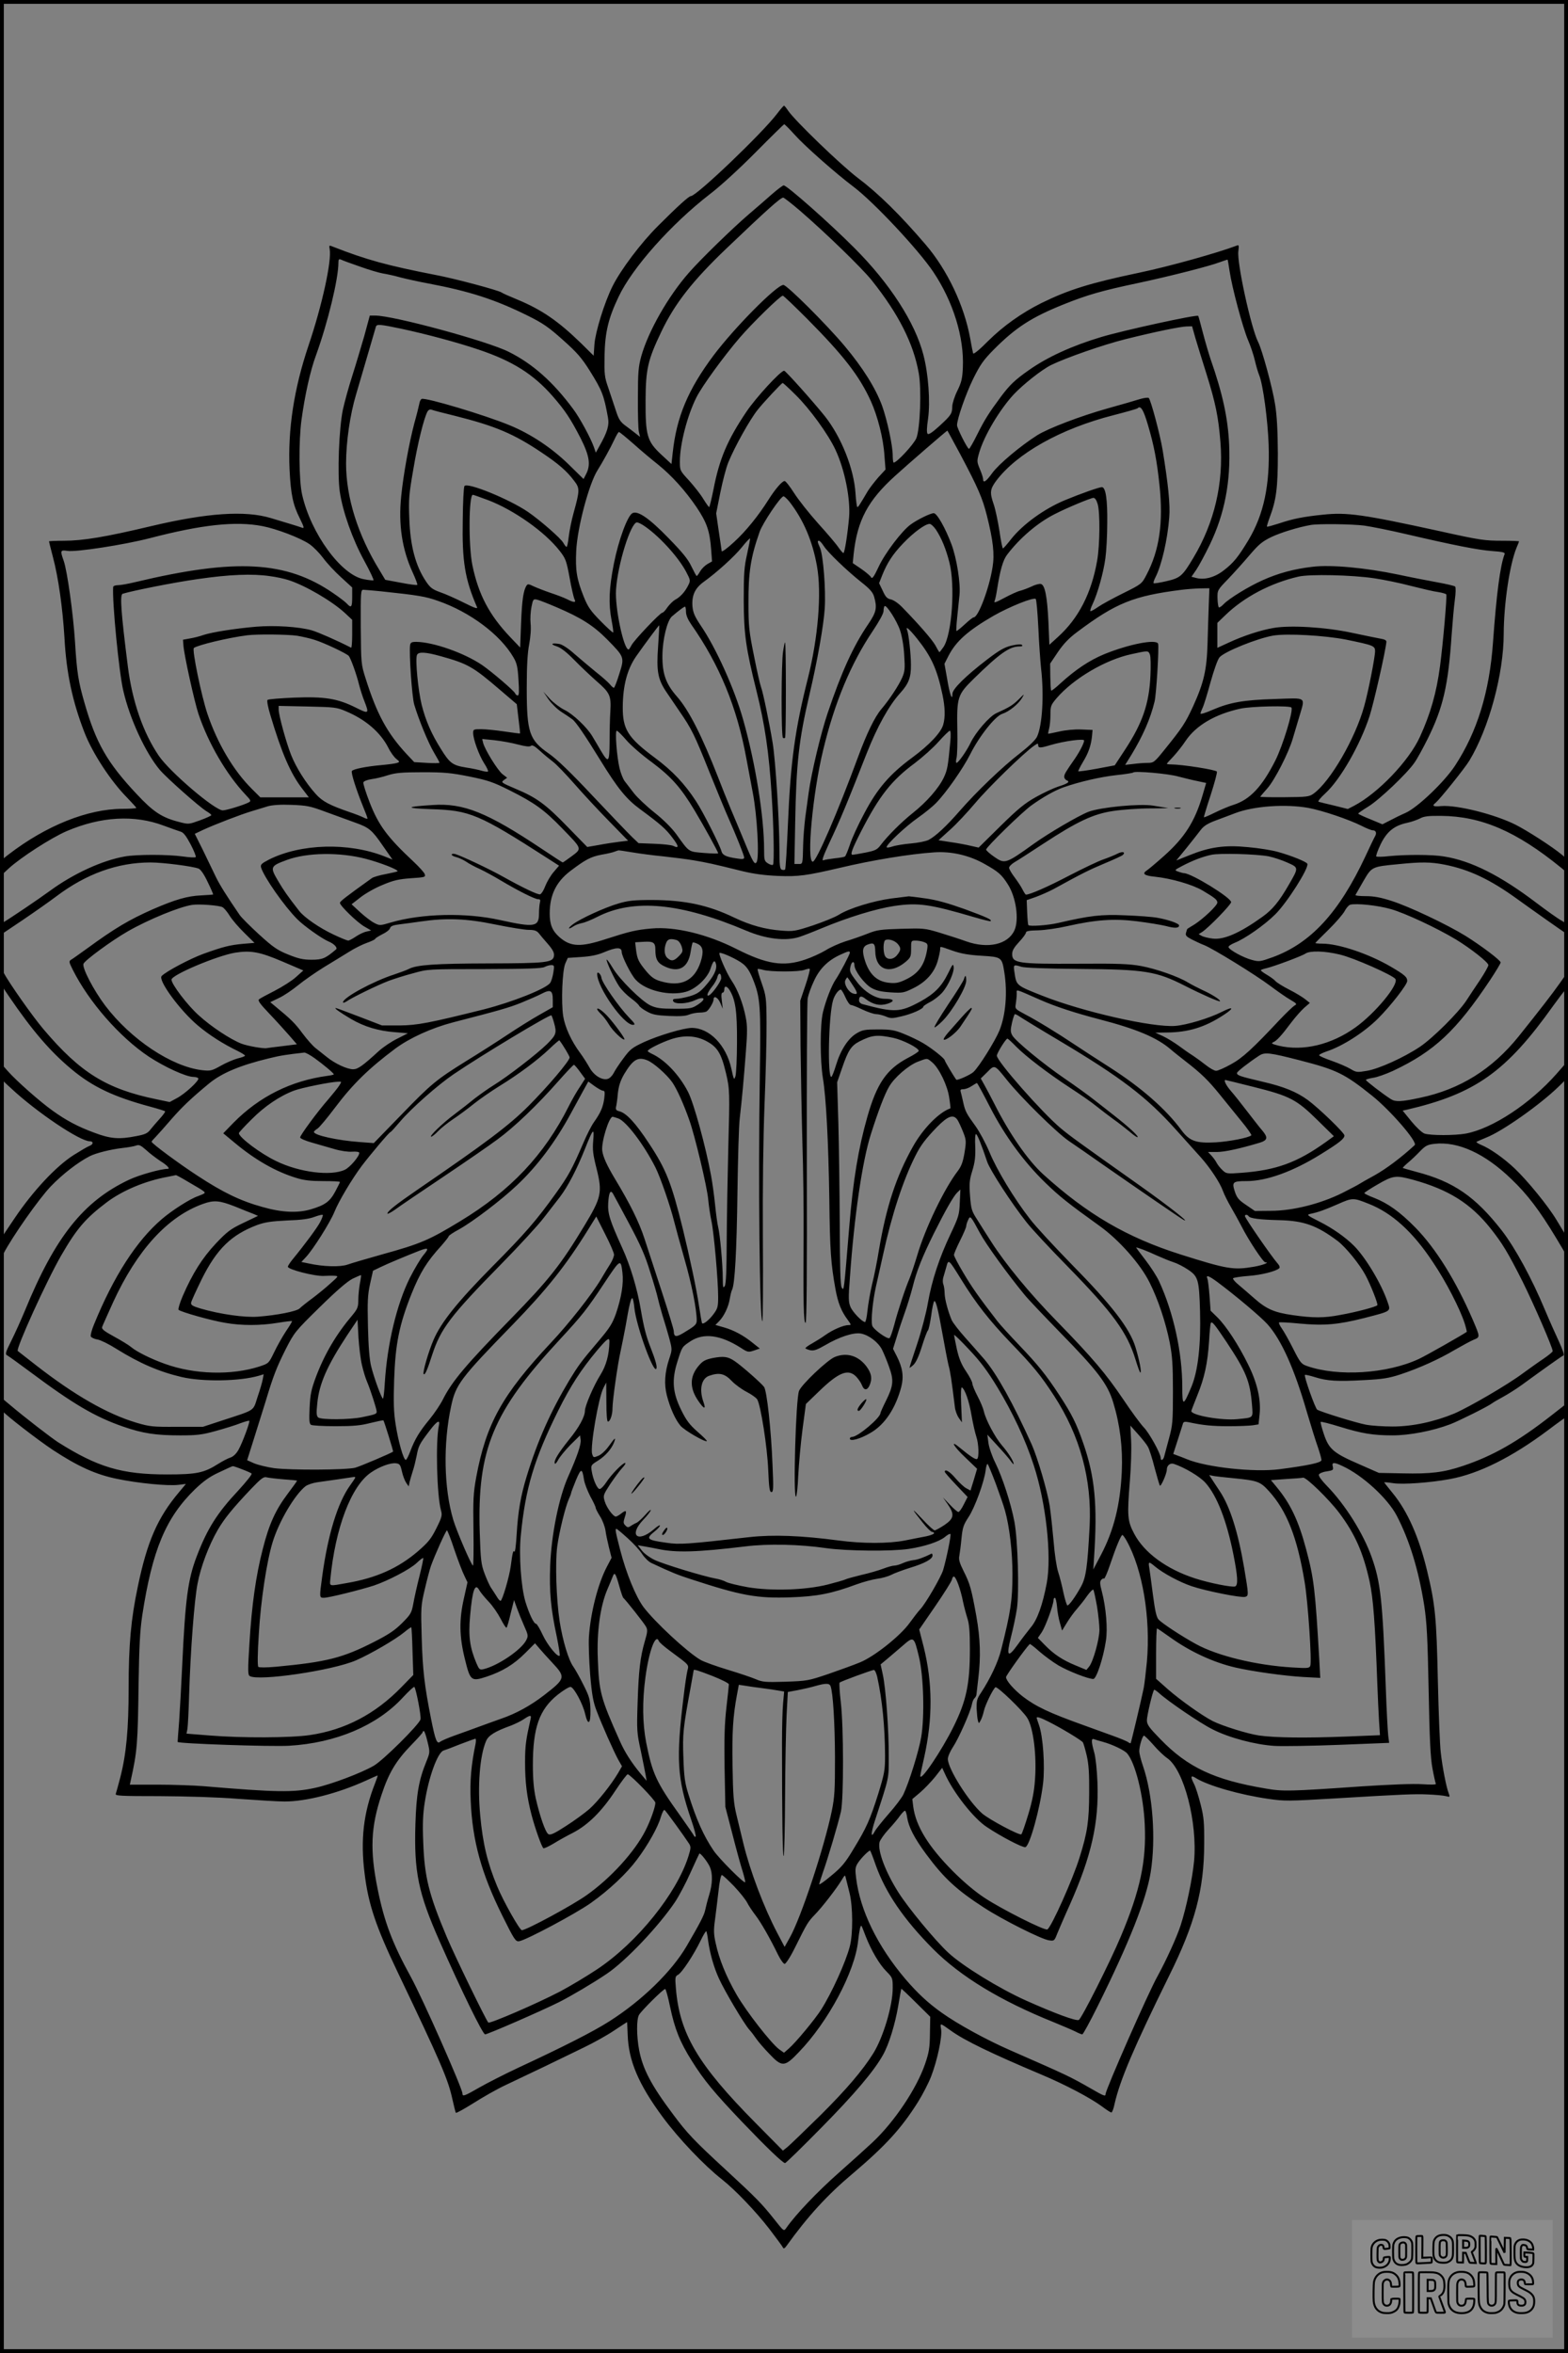 <?xml version="1.0" encoding="UTF-8"?>
<svg xmlns="http://www.w3.org/2000/svg" version="1.0" width="1024pt" height="1536pt" viewBox="0 0 1024 1536" preserveAspectRatio="xMidYMid meet">
  <rect x="0" y="0" width="1024" height="1536" fill="#808080" stroke="none"/>
  <g transform="translate(0.00 0.00) scale(1)">
    <g transform="translate(0,1536) scale(0.1,-0.1)" fill="#000000" stroke="none">
      <path d="M5075 14618 c-95 -126 -526 -538 -563 -538 -13 0 -86 -66 -213 -193 -113 -112 -246 -289 -299 -396 -53 -106 -112 -298 -118 -379 l-5 -74 -81 80 c-151 147 -259 221 -421 288 -49 20 -94 40 -100 45 -20 14 -302 90 -430 114 -317 62 -452 99 -669 184 -27 11 -28 11 -23 -15 14 -77 -49 -366 -138 -629 -96 -285 -136 -550 -124 -811 8 -161 22 -229 67 -318 28 -57 30 -67 15 -61 -10 4 -45 15 -78 25 -33 10 -90 27 -126 38 -168 51 -417 34 -784 -53 -294 -70 -443 -95 -569 -95 -53 0 -96 -2 -96 -4 0 -2 11 -47 25 -100 36 -134 64 -333 76 -530 12 -227 52 -415 130 -616 52 -135 172 -319 280 -428 32 -33 59 -63 59 -66 0 -3 -42 -6 -92 -6 -226 -1 -496 -109 -741 -297 -56 -43 -57 -45 -57 -95 l0 -50 57 53 c80 73 276 199 377 243 224 96 443 109 636 36 47 -17 96 -35 110 -39 18 -5 36 -28 65 -83 22 -42 37 -80 33 -83 -3 -4 -41 -2 -83 4 -98 14 -304 14 -381 0 -147 -26 -335 -112 -489 -225 -77 -56 -254 -176 -310 -209 -12 -7 -16 -20 -13 -43 l3 -34 140 94 c77 52 178 123 223 157 195 147 400 221 615 221 82 0 276 -25 314 -40 14 -6 36 -38 59 -87 21 -43 37 -80 36 -82 -1 -1 -37 -4 -79 -6 -89 -4 -166 -26 -314 -90 -156 -69 -249 -124 -431 -257 -48 -34 -94 -68 -104 -73 -15 -10 -14 -15 11 -65 105 -210 306 -440 496 -567 105 -69 245 -133 293 -133 14 0 27 -4 31 -9 8 -14 -87 -102 -141 -130 l-46 -25 -86 18 c-326 67 -497 173 -737 456 -73 86 -225 302 -264 375 l-21 40 0 -57 c0 -53 4 -63 57 -140 153 -225 271 -362 409 -477 139 -116 276 -181 518 -246 49 -13 91 -27 94 -29 3 -3 -13 -25 -34 -48 -22 -24 -49 -56 -62 -72 -18 -24 -36 -32 -90 -42 -115 -23 -171 -18 -277 22 -106 39 -185 81 -272 144 -83 59 -238 196 -294 260 l-49 55 0 -52 c0 -51 0 -52 73 -118 167 -156 449 -345 513 -345 25 0 25 -20 -1 -30 -14 -5 -61 -33 -104 -60 -116 -74 -265 -234 -384 -410 l-97 -144 0 -66 1 -65 21 40 c58 112 233 361 310 441 76 79 177 157 253 196 41 21 137 45 215 54 36 4 76 11 89 16 19 7 30 2 65 -29 22 -21 65 -53 93 -72 44 -27 66 -51 49 -51 -45 0 -188 -40 -255 -72 -296 -140 -481 -372 -678 -853 -25 -60 -65 -149 -89 -197 -40 -80 -42 -89 -25 -97 9 -5 76 -53 147 -106 283 -211 424 -294 609 -358 127 -44 212 -57 372 -57 110 0 143 4 233 29 58 16 129 38 159 50 30 11 57 19 59 16 6 -6 -45 -144 -71 -190 -14 -25 -34 -44 -53 -50 -16 -5 -52 -24 -79 -41 -93 -59 -141 -69 -335 -69 -294 0 -451 46 -712 211 -43 28 -215 160 -313 243 l-60 50 -3 -35 c-2 -20 3 -42 10 -51 25 -31 235 -193 333 -258 166 -109 282 -161 420 -189 140 -29 329 -47 400 -39 l49 6 -45 -54 c-140 -166 -208 -322 -269 -616 -45 -213 -60 -381 -60 -663 0 -266 -15 -430 -55 -585 -13 -49 -26 -97 -29 -105 -5 -13 30 -15 286 -15 178 -1 382 -7 519 -18 125 -9 258 -17 297 -17 142 0 348 53 531 136 41 19 75 34 77 34 2 0 -6 -24 -17 -52 -75 -190 -96 -368 -68 -588 24 -199 74 -347 214 -640 284 -594 332 -705 360 -836 10 -43 19 -82 22 -86 2 -4 54 25 115 63 61 39 156 93 212 119 55 26 166 79 246 117 80 39 197 95 260 126 63 30 153 80 199 111 47 31 85 56 86 56 1 0 2 -36 4 -80 5 -171 70 -325 229 -540 105 -142 271 -316 387 -407 87 -69 221 -209 309 -323 46 -60 87 -116 90 -123 3 -8 11 -4 23 13 137 191 265 331 428 468 217 184 320 296 429 469 32 51 71 127 87 169 40 104 73 258 65 307 -7 43 -9 43 64 -9 90 -65 267 -150 587 -285 162 -68 324 -154 400 -210 29 -22 56 -39 61 -39 5 0 15 26 21 57 36 157 126 368 355 833 170 342 229 565 230 860 1 142 -2 178 -23 260 -13 52 -32 112 -42 132 -27 53 -24 63 14 39 78 -48 287 -108 472 -134 102 -15 129 -15 430 3 449 27 526 30 610 26 50 -2 102 -7 118 -11 26 -7 27 -6 18 18 -16 40 -42 175 -52 267 -6 47 -14 258 -19 470 -9 412 -17 496 -70 715 -53 221 -128 390 -225 508 -30 37 -55 68 -55 70 0 2 26 0 58 -5 62 -10 243 3 372 27 189 35 405 143 641 320 62 47 117 86 122 88 4 1 7 22 5 45 l-3 43 -105 -82 c-219 -171 -381 -263 -575 -328 -127 -43 -213 -53 -393 -49 l-157 3 -125 55 c-171 74 -201 99 -234 197 -14 42 -24 79 -21 81 3 3 58 -11 123 -31 145 -45 219 -57 347 -57 110 0 261 29 377 73 59 23 246 116 273 137 6 5 37 23 70 41 33 18 87 52 120 76 154 112 266 192 276 195 6 2 -7 40 -29 88 -22 47 -64 141 -93 210 -86 206 -194 404 -282 518 -172 220 -314 319 -557 382 -47 13 -87 24 -89 26 -2 1 14 17 35 35 22 18 57 52 79 75 34 35 48 42 92 47 154 18 331 -63 504 -231 104 -99 184 -205 290 -381 l74 -124 3 57 c2 42 -2 65 -15 86 -10 16 -36 59 -58 96 -55 92 -189 256 -273 336 -72 68 -160 130 -221 155 -18 8 -31 16 -29 19 3 2 32 15 64 28 105 41 348 212 472 332 63 61 63 61 60 112 l-3 52 -70 -80 c-171 -194 -419 -358 -593 -390 -72 -13 -230 -13 -269 0 -17 6 -53 40 -86 80 l-57 70 28 6 c446 104 648 247 955 678 32 44 67 91 78 102 16 17 19 32 17 68 l-3 47 -50 -71 c-48 -68 -126 -169 -267 -345 -173 -215 -382 -346 -643 -401 -125 -27 -162 -28 -192 -9 -56 36 -163 119 -163 125 0 4 21 10 46 14 25 3 84 24 130 45 270 127 414 261 637 596 37 56 67 106 67 112 0 14 -126 109 -230 174 -122 75 -369 192 -483 228 -71 23 -116 31 -168 31 -39 0 -69 3 -67 8 2 4 25 44 51 89 56 96 54 95 232 112 147 15 209 14 297 -3 163 -32 300 -97 478 -226 101 -73 297 -211 318 -224 9 -5 12 2 12 27 0 29 -6 36 -42 57 -24 13 -97 65 -163 115 -237 180 -428 276 -605 304 -75 13 -252 13 -360 2 -41 -5 -78 -5 -82 -2 -4 3 9 39 28 79 41 84 89 123 175 141 28 6 64 19 82 28 25 14 55 18 137 17 264 -2 493 -101 783 -337 l47 -39 0 45 c0 40 -4 48 -42 79 -63 52 -223 155 -300 194 -135 68 -382 130 -485 122 -55 -5 -64 1 -37 22 29 25 190 225 220 275 127 210 224 566 224 828 1 198 39 453 84 562 9 20 16 39 16 41 0 2 -48 4 -107 4 -119 0 -147 4 -413 63 -499 109 -604 124 -761 107 -128 -13 -197 -27 -286 -57 -41 -13 -76 -23 -79 -21 -2 2 6 28 17 58 44 117 54 193 54 420 -1 150 -6 247 -18 320 -16 105 -85 358 -111 408 -46 91 -139 517 -129 591 5 40 4 44 -12 37 -124 -47 -438 -135 -634 -176 -324 -68 -464 -112 -641 -199 -128 -64 -247 -148 -348 -248 -52 -53 -94 -88 -97 -80 -2 6 -11 50 -19 97 -39 215 -149 447 -291 613 -167 195 -307 333 -445 437 -108 82 -407 370 -453 437 -12 18 -24 33 -27 33 -3 0 -24 -24 -45 -52z m115 -138 c62 -70 269 -253 385 -340 131 -99 422 -409 520 -555 130 -194 202 -427 193 -625 -3 -70 -9 -96 -36 -151 -18 -36 -32 -81 -33 -100 -1 -49 -6 -58 -82 -128 -46 -42 -72 -60 -79 -53 -7 7 -6 40 3 100 15 109 2 292 -31 417 -54 209 -219 465 -450 696 -160 161 -441 409 -462 409 -6 0 -40 -26 -76 -57 -36 -32 -104 -91 -151 -131 -102 -87 -314 -293 -391 -381 -136 -154 -266 -383 -312 -546 -19 -69 -22 -106 -22 -270 -1 -104 2 -205 6 -223 l8 -34 -28 22 c-15 12 -45 35 -67 51 -34 25 -45 42 -64 102 -13 40 -35 106 -49 147 -24 68 -26 87 -24 208 3 153 25 245 92 385 89 189 343 474 595 669 70 53 196 169 300 274 99 100 183 182 186 183 4 0 35 -31 69 -69z m35 -496 c168 -145 405 -375 468 -454 175 -219 273 -413 307 -606 19 -105 9 -365 -16 -425 -17 -40 -127 -159 -148 -159 -3 0 -6 21 -6 46 0 65 -36 231 -69 324 -43 117 -126 249 -244 390 -117 140 -378 400 -401 400 -44 0 -320 -279 -456 -460 -166 -222 -242 -401 -267 -637 l-8 -72 -67 62 c-92 86 -103 124 -102 352 1 205 14 264 103 450 88 184 204 332 426 544 261 249 352 331 370 331 5 0 55 -39 110 -86z m-2875 -364 c58 -21 126 -41 150 -45 25 -4 77 -15 115 -26 39 -10 120 -28 180 -39 270 -51 436 -104 650 -210 101 -50 137 -75 231 -159 92 -82 122 -116 176 -202 80 -128 92 -159 118 -303 10 -52 -3 -96 -57 -191 l-22 -40 -12 35 c-21 60 -93 193 -136 250 -131 177 -264 295 -420 373 -138 70 -754 237 -872 237 l-36 0 -36 -133 c-21 -72 -56 -190 -79 -262 -23 -71 -50 -170 -61 -220 -25 -120 -37 -419 -20 -535 19 -129 82 -309 160 -451 37 -68 64 -125 60 -127 -4 -2 -33 1 -63 7 -148 27 -346 299 -403 552 -21 91 -23 350 -4 489 22 160 57 320 95 422 77 213 146 497 146 603 0 22 3 26 18 20 9 -5 64 -25 122 -45z m5680 -30 c16 -109 86 -368 120 -449 17 -39 37 -99 45 -134 8 -35 21 -79 29 -98 24 -59 55 -288 61 -450 9 -265 -31 -456 -132 -625 -67 -111 -98 -149 -162 -198 -59 -46 -128 -64 -183 -48 l-27 7 31 45 c17 25 57 99 89 165 96 199 137 408 126 654 -8 172 -42 330 -121 556 -13 39 -36 117 -51 175 -15 58 -28 106 -30 108 -9 10 -486 -94 -633 -138 -190 -57 -351 -130 -474 -217 -90 -63 -124 -96 -181 -172 -80 -108 -107 -151 -154 -245 -26 -53 -51 -96 -55 -96 -10 0 -78 135 -78 154 0 40 57 204 105 302 46 93 67 123 133 190 145 146 247 212 458 297 155 62 247 89 494 141 209 45 460 109 525 134 28 10 51 18 52 17 1 0 7 -34 13 -75z m-2760 -310 c239 -241 341 -372 417 -538 45 -100 82 -244 89 -357 l7 -90 -47 -51 c-25 -29 -56 -69 -69 -90 -54 -92 -62 -104 -68 -104 -3 0 -9 40 -12 89 -10 161 -93 369 -201 505 -77 96 -256 296 -265 296 -23 0 -186 -177 -248 -270 -123 -183 -175 -306 -213 -502 -13 -65 -26 -118 -29 -118 -3 0 -20 24 -38 53 -17 29 -59 82 -92 119 -61 66 -61 66 -61 127 0 112 49 300 108 417 37 74 179 269 284 391 80 93 264 273 280 273 5 0 76 -68 158 -150z m-2654 -65 c169 -36 370 -90 509 -137 221 -74 358 -160 484 -304 82 -94 117 -147 183 -275 58 -115 67 -174 35 -235 l-16 -31 -98 96 c-110 107 -246 198 -385 255 -159 66 -547 182 -574 172 -6 -2 -14 -17 -16 -33 -3 -15 -17 -72 -32 -125 -34 -129 -72 -336 -86 -478 -19 -185 6 -347 75 -497 19 -42 33 -78 30 -81 -3 -3 -51 3 -107 14 l-102 19 -39 65 c-141 230 -217 474 -217 694 0 141 26 321 66 453 19 65 55 188 80 273 25 85 47 161 49 168 6 17 27 15 161 -13z m5191 -63 c13 -42 45 -149 73 -236 58 -186 77 -277 90 -441 22 -267 -39 -527 -177 -757 -71 -119 -85 -131 -176 -152 -43 -10 -81 -16 -83 -13 -3 3 2 19 11 37 41 79 80 248 91 394 7 81 -8 222 -43 436 -16 99 -77 328 -91 342 -4 4 -30 1 -57 -7 -28 -9 -121 -36 -208 -60 -182 -51 -391 -131 -463 -176 -110 -70 -251 -188 -294 -247 -41 -57 -60 -69 -60 -38 0 7 -9 36 -21 64 -20 49 -20 52 -4 108 32 110 132 278 224 378 63 67 183 162 245 193 98 48 342 133 486 169 193 48 357 82 400 83 l35 1 22 -78z m-2611 -370 c92 -90 213 -257 260 -358 61 -130 99 -322 89 -442 -10 -111 -29 -232 -37 -232 -4 0 -18 16 -32 36 -13 20 -73 91 -133 157 -60 67 -131 157 -158 200 -27 42 -54 77 -61 77 -16 0 -61 -52 -104 -120 -66 -105 -149 -208 -227 -279 -43 -40 -79 -66 -80 -59 -1 7 -9 66 -19 130 l-17 117 27 135 c15 74 38 163 52 197 42 103 141 280 192 344 38 48 156 174 163 175 4 0 42 -35 85 -78z m2301 -197 c39 -132 58 -230 75 -390 26 -247 0 -427 -85 -588 -30 -58 -32 -60 -151 -119 -67 -33 -140 -73 -163 -89 -23 -16 -46 -29 -51 -29 -5 0 1 22 14 48 32 68 71 206 83 299 6 43 12 146 12 228 2 153 -10 235 -35 235 -18 0 -137 -42 -241 -85 -135 -56 -274 -157 -350 -252 -27 -35 -52 -63 -55 -63 -4 0 -14 51 -23 114 -10 63 -26 140 -37 172 -27 78 -25 99 14 153 135 181 423 343 769 431 82 21 151 41 155 44 21 22 39 -7 69 -109z m-4528 61 c267 -67 387 -118 571 -242 106 -71 161 -118 209 -182 38 -49 38 -62 -3 -210 -14 -50 -28 -121 -32 -157 -4 -36 -10 -65 -14 -65 -4 0 -13 12 -21 26 -15 29 -153 149 -232 203 -124 84 -397 195 -414 168 -5 -7 -10 -107 -11 -222 -5 -269 14 -385 93 -568 6 -14 -14 -7 -86 29 -52 26 -121 57 -154 68 -50 18 -65 29 -92 69 -69 102 -104 233 -110 412 -5 125 -2 160 26 320 28 169 69 333 92 377 6 12 17 17 26 14 9 -4 77 -22 152 -40z m3303 -253 c116 -219 144 -284 173 -399 41 -163 51 -252 37 -336 -21 -136 -93 -328 -123 -328 -6 0 -32 -21 -60 -47 -27 -25 -51 -44 -53 -42 -2 2 0 42 5 89 5 47 12 112 15 145 8 77 -18 240 -52 331 -40 107 -95 204 -116 204 -22 0 -109 -43 -151 -74 -57 -41 -169 -189 -209 -276 -30 -64 -42 -81 -49 -69 -4 9 -34 34 -64 55 l-56 38 6 61 c24 219 93 348 271 509 79 72 333 292 341 295 0 1 39 -70 85 -156z m-2133 68 c49 -44 121 -104 159 -134 90 -73 176 -168 251 -278 67 -100 86 -155 95 -274 l6 -80 -30 -17 c-17 -10 -38 -31 -48 -48 -9 -16 -19 -30 -22 -30 -3 0 -18 28 -35 63 -22 47 -59 92 -149 184 -125 129 -201 182 -236 163 -32 -17 -90 -174 -121 -329 -32 -163 -36 -260 -15 -371 8 -41 13 -77 10 -79 -2 -2 -39 31 -82 75 -66 67 -83 92 -110 159 -46 115 -55 172 -49 299 7 151 83 437 139 526 31 49 85 146 111 202 12 26 25 48 29 48 4 0 48 -36 97 -79z m-951 -366 c168 -64 372 -208 467 -331 39 -50 44 -63 65 -176 12 -68 27 -131 32 -140 12 -23 -3 -23 -50 1 -20 10 -68 28 -107 41 -38 13 -87 32 -109 42 -32 16 -40 17 -47 6 -21 -32 -30 -94 -36 -244 l-6 -161 -63 66 c-139 146 -209 279 -249 471 -26 125 -24 460 3 460 4 0 49 -16 100 -35z m1969 -12 c91 -118 149 -255 178 -417 32 -176 8 -467 -59 -734 -84 -332 -113 -543 -130 -944 -7 -164 -15 -301 -19 -304 -3 -4 -13 -4 -22 -1 -12 5 -15 29 -15 144 -1 184 -25 565 -44 683 -22 133 -63 331 -76 365 -6 15 -27 107 -46 204 -32 157 -36 194 -36 341 -1 204 14 301 73 469 21 58 137 231 156 231 6 0 24 -17 40 -37z m2011 -12 c17 -54 15 -270 -3 -371 -37 -212 -121 -376 -256 -498 l-56 -51 -6 147 c-8 168 -23 245 -50 250 -10 2 -38 -5 -61 -17 -24 -11 -57 -23 -72 -27 -16 -3 -62 -24 -103 -46 -58 -31 -72 -36 -66 -22 5 11 12 46 17 79 19 121 38 189 65 224 82 108 199 209 313 266 80 41 232 104 251 105 10 0 20 -15 27 -39z m-2970 -138 c96 -61 228 -203 282 -304 30 -57 30 -59 14 -91 -21 -42 -52 -76 -85 -93 -14 -8 -36 -30 -50 -49 -13 -20 -28 -36 -34 -36 -14 0 -184 -179 -201 -212 -8 -16 -17 -28 -19 -28 -32 0 -90 274 -82 390 10 163 96 440 137 440 6 0 23 -8 38 -17z m-2486 -7 c94 -18 249 -77 309 -118 25 -17 65 -58 89 -90 24 -33 77 -90 117 -126 l73 -67 0 -62 c0 -67 -6 -75 -35 -43 -9 10 -49 41 -89 68 -305 210 -635 229 -1293 72 -45 -11 -96 -20 -113 -20 -17 0 -30 -5 -31 -12 -7 -94 38 -558 66 -676 42 -184 146 -408 239 -518 46 -54 261 -244 305 -270 17 -10 31 -21 31 -25 0 -4 -33 -19 -74 -34 -72 -26 -74 -27 -135 -11 -114 29 -170 66 -280 184 -191 204 -264 331 -339 593 -40 138 -50 199 -62 398 -12 186 -51 465 -74 530 -24 67 -22 72 24 65 56 -9 367 39 535 82 345 90 563 113 737 80z m4400 -23 c37 -56 66 -127 88 -214 39 -151 17 -468 -38 -552 -14 -20 -26 -36 -28 -34 -2 2 -14 22 -26 45 -21 37 -105 134 -216 248 -25 26 -56 47 -74 51 -24 5 -35 16 -53 56 l-24 50 20 51 c33 82 68 137 138 210 68 71 143 126 172 126 9 0 27 -17 41 -37z m2797 26 c48 -7 169 -31 271 -55 322 -75 472 -104 563 -111 69 -5 87 -9 83 -20 -29 -75 -53 -259 -76 -578 -23 -322 -103 -582 -247 -802 -69 -106 -245 -274 -323 -309 -30 -13 -77 -36 -103 -50 l-49 -25 -79 33 c-43 17 -79 34 -79 37 1 4 30 24 66 46 73 45 253 216 301 286 18 25 56 95 86 155 101 203 135 348 157 679 6 83 15 185 21 229 6 43 7 82 2 87 -5 5 -58 17 -118 28 -61 11 -174 33 -253 50 -215 45 -441 66 -561 51 -121 -14 -224 -42 -326 -88 -92 -41 -220 -120 -254 -156 -13 -14 -27 -23 -31 -21 -4 3 -8 29 -9 58 -1 54 -1 55 70 128 39 41 102 111 141 157 59 69 82 88 142 117 62 29 175 64 256 78 53 9 268 6 349 -4z m-4030 -186 c-19 -84 -22 -126 -22 -303 1 -221 14 -312 84 -593 54 -217 81 -399 98 -672 14 -206 18 -451 9 -460 -4 -4 -19 0 -33 9 -23 15 -25 22 -25 89 0 215 -56 565 -137 850 -56 199 -176 466 -277 614 -40 60 -50 84 -54 126 -5 71 17 118 74 159 85 61 200 165 249 226 27 34 51 59 53 57 2 -2 -7 -47 -19 -102z m500 54 c24 -40 151 -162 248 -239 56 -44 74 -66 82 -95 20 -71 14 -99 -38 -176 -99 -145 -174 -310 -266 -582 -44 -130 -106 -389 -124 -520 -5 -38 -15 -110 -22 -160 -6 -49 -13 -130 -14 -180 -3 -130 -2 -125 -31 -125 l-26 0 5 268 c7 392 24 542 93 837 52 220 93 453 100 563 8 123 -10 345 -30 394 -19 43 -19 48 -7 48 5 0 18 -15 30 -33z m-3616 -198 c40 -5 95 -17 122 -26 109 -35 282 -136 368 -215 l47 -44 0 -93 c0 -51 -3 -91 -7 -89 -92 47 -215 101 -256 113 -84 24 -243 34 -364 24 -138 -12 -285 -35 -344 -54 -25 -9 -65 -19 -90 -23 l-44 -8 3 -39 c5 -64 71 -363 98 -445 64 -191 182 -394 307 -527 36 -38 38 -42 21 -51 -32 -17 -146 -52 -169 -52 -52 0 -344 249 -417 355 -103 151 -174 355 -203 584 -45 355 -53 469 -34 475 69 21 335 74 491 96 207 30 356 36 471 19z m7212 -14 c61 -9 169 -31 240 -50 72 -18 151 -37 178 -40 26 -4 49 -11 52 -15 6 -10 -21 -319 -41 -470 -23 -173 -62 -309 -131 -460 -72 -158 -274 -368 -430 -450 l-41 -21 -88 22 c-49 11 -95 23 -102 25 -8 2 9 24 44 56 98 90 227 316 288 503 28 88 104 421 110 485 1 10 -12 17 -39 21 -22 4 -105 21 -185 38 -172 37 -402 51 -512 32 -84 -14 -200 -52 -294 -96 l-74 -34 0 82 0 81 53 51 c121 117 294 209 477 251 73 17 349 11 495 -11z m-1081 -172 c-2 -60 -6 -173 -8 -253 -5 -173 -24 -256 -94 -410 -51 -110 -69 -138 -187 -284 -66 -82 -71 -86 -110 -86 -22 0 -64 -3 -93 -7 l-54 -6 41 66 c74 122 124 235 151 347 12 49 30 357 23 378 -13 32 -191 -3 -353 -69 -96 -40 -185 -99 -286 -191 -30 -28 -57 -49 -59 -46 -3 2 -5 43 -6 90 l-1 86 51 76 c38 55 72 91 129 133 250 187 366 233 672 272 36 5 93 9 126 10 l62 1 -4 -107z m-5406 87 c247 -26 291 -34 371 -62 211 -73 408 -221 494 -369 22 -37 28 -62 33 -147 5 -76 4 -102 -5 -102 -6 0 -14 6 -17 14 -6 16 -151 140 -216 185 -117 79 -319 150 -430 151 -30 0 -37 -4 -40 -22 -7 -54 12 -334 27 -387 28 -95 93 -254 130 -315 19 -32 35 -61 35 -65 0 -3 -37 -4 -82 -1 l-83 5 -50 53 c-127 137 -194 261 -267 492 -30 94 -30 98 -32 338 -1 228 0 242 17 242 10 0 62 -5 115 -10z m4293 -237 c4 -98 13 -218 18 -268 20 -173 8 -372 -27 -445 -11 -22 -53 -62 -112 -108 -112 -86 -284 -251 -392 -375 -87 -100 -159 -167 -204 -190 -18 -9 -69 -19 -115 -23 -46 -4 -101 -13 -121 -20 -22 -7 -38 -9 -38 -4 0 19 126 137 205 192 44 31 97 74 117 95 67 68 177 226 224 319 59 118 163 249 209 264 44 14 105 63 129 103 18 30 17 30 -21 -8 -38 -38 -61 -52 -147 -91 -44 -20 -135 -124 -168 -194 -25 -52 -79 -129 -91 -130 -5 0 -5 15 0 33 4 17 7 99 5 182 -4 215 1 230 108 335 168 164 232 210 297 210 17 0 24 3 17 10 -6 6 -30 4 -67 -4 -46 -11 -79 -29 -160 -91 -140 -107 -227 -193 -227 -224 0 -52 -18 -3 -34 95 l-18 101 26 51 c49 96 128 166 294 262 107 61 263 123 276 110 5 -5 12 -89 17 -187z m-3144 132 c159 -68 239 -119 328 -209 114 -116 114 -116 79 -226 -15 -49 -31 -90 -35 -90 -4 0 -16 10 -26 23 -10 12 -51 49 -91 80 -39 32 -102 85 -139 117 -41 37 -80 62 -99 66 -51 9 -64 -1 -19 -15 28 -9 64 -37 115 -89 42 -43 106 -103 143 -136 90 -78 99 -96 93 -199 -3 -45 -5 -135 -5 -200 -1 -136 -7 -142 -58 -56 -17 30 -42 71 -55 93 -35 59 -126 145 -182 172 -28 14 -71 46 -95 72 l-43 47 34 -50 c19 -27 56 -64 84 -82 27 -17 59 -39 71 -48 23 -16 81 -101 182 -265 115 -187 171 -256 261 -322 137 -101 168 -129 211 -186 43 -56 45 -73 6 -54 -12 6 -68 12 -124 14 l-103 4 -41 39 c-23 22 -138 142 -256 267 -147 157 -238 244 -289 279 -128 89 -144 137 -144 428 0 146 5 229 16 286 9 49 13 101 9 136 -3 30 0 79 6 108 10 50 12 52 38 46 14 -3 72 -26 128 -50z m2241 -150 c12 -35 24 -102 27 -161 6 -89 4 -107 -13 -147 -23 -52 -82 -142 -137 -207 -43 -51 -95 -159 -149 -305 -135 -367 -275 -690 -298 -690 -42 0 -1 447 68 730 74 308 181 564 323 775 42 63 71 115 71 131 0 14 3 29 7 32 11 12 80 -95 101 -158z m-1398 121 c0 -22 12 -50 34 -82 185 -264 299 -541 360 -874 15 -80 34 -180 42 -224 29 -149 44 -425 25 -454 -12 -20 -24 -1 -79 133 -27 66 -69 165 -92 220 -23 55 -59 145 -80 200 -106 271 -190 438 -269 528 -73 83 -96 149 -95 268 1 105 31 228 62 255 43 37 78 63 85 64 4 0 7 -15 7 -34z m-182 -223 c-12 -164 -2 -217 53 -299 22 -32 61 -90 87 -128 78 -113 97 -151 195 -396 52 -129 107 -262 122 -295 49 -110 105 -249 105 -263 0 -10 -11 -12 -47 -6 -69 10 -94 21 -101 46 -10 39 -121 259 -166 327 -75 115 -154 199 -270 285 -175 130 -210 185 -209 331 1 140 29 246 87 330 53 76 149 205 151 203 1 -2 -2 -62 -7 -135z m1692 47 c93 -117 130 -199 165 -365 17 -81 19 -146 5 -195 -14 -52 -92 -134 -202 -215 -147 -108 -229 -203 -314 -365 -40 -74 -82 -166 -94 -205 -13 -38 -27 -73 -32 -76 -6 -4 -36 -9 -67 -12 -32 -4 -65 -9 -74 -13 -12 -4 -1 27 36 107 77 163 118 263 247 591 69 175 146 314 220 395 54 60 70 101 69 183 0 71 -15 200 -24 224 -14 34 11 13 65 -54z m-4050 20 c36 -6 88 -18 115 -27 64 -20 209 -89 223 -105 13 -17 50 -118 67 -188 8 -30 23 -79 35 -108 32 -82 29 -84 -57 -41 -118 59 -203 73 -403 65 -90 -4 -168 -10 -173 -15 -5 -5 3 -48 18 -97 75 -252 133 -385 210 -484 l42 -55 -158 0 -159 0 -55 55 c-119 118 -225 296 -291 492 -39 117 -101 416 -88 428 21 18 222 67 349 83 64 8 263 6 325 -3z m6849 -25 c181 -37 191 -41 191 -76 0 -38 -44 -264 -71 -359 -58 -211 -222 -493 -331 -571 -28 -20 -43 -22 -189 -23 -88 -1 -159 1 -159 3 0 1 21 26 46 54 49 55 140 233 167 327 9 30 28 94 42 141 39 134 54 123 -157 116 -207 -6 -296 -22 -410 -71 -43 -19 -78 -30 -78 -24 0 5 6 21 13 36 8 15 31 90 52 167 23 82 47 150 59 164 33 38 247 124 351 142 90 15 336 1 474 -26z m-1279 -99 c5 -13 6 -75 3 -137 -8 -182 -52 -309 -164 -480 l-69 -105 -117 -22 c-64 -12 -119 -19 -121 -17 -2 2 12 30 31 62 36 59 53 109 59 173 l3 35 -74 3 c-42 2 -103 -4 -142 -13 -37 -8 -70 -15 -73 -15 -2 0 0 15 5 32 5 18 9 60 9 93 0 56 3 63 40 107 111 129 320 252 490 288 110 24 109 24 120 -4z m-4630 -10 c176 -49 210 -69 385 -219 l110 -94 11 -94 c7 -52 11 -95 10 -97 -2 -1 -47 5 -102 13 -54 8 -123 15 -151 15 -50 0 -53 -1 -53 -25 0 -40 38 -145 72 -198 17 -26 28 -50 25 -53 -3 -3 -21 -1 -39 4 -18 6 -66 16 -106 22 -86 14 -105 28 -162 120 -63 100 -100 186 -126 288 -23 93 -43 295 -31 326 9 23 57 20 157 -8z m-621 -359 c129 -54 225 -137 277 -238 14 -29 38 -62 52 -73 23 -18 23 -20 6 -26 -11 -4 -55 -10 -99 -14 -103 -9 -188 -26 -197 -39 -7 -11 28 -121 73 -232 16 -38 29 -73 29 -78 0 -4 -12 -1 -27 7 -16 8 -55 23 -88 34 -133 46 -179 70 -223 119 -65 72 -128 172 -161 255 -32 81 -81 259 -81 296 l0 24 188 -4 c176 -4 191 -5 251 -31z m6175 24 c13 -21 -56 -247 -105 -345 -87 -172 -166 -256 -274 -290 -27 -8 -81 -31 -120 -50 -38 -19 -71 -33 -73 -31 -1 1 18 66 44 144 25 78 44 147 41 154 -5 12 -229 47 -299 47 -16 0 -28 2 -28 4 0 2 19 23 43 48 23 25 59 70 80 102 68 101 193 174 357 210 73 16 326 21 334 7z m-4344 -212 c29 -34 104 -99 166 -144 128 -96 190 -165 281 -317 63 -105 153 -269 153 -278 0 -3 -42 -2 -92 2 -104 9 -95 2 -181 122 -30 41 -84 95 -142 141 -52 41 -112 98 -135 127 -22 29 -49 64 -60 78 -11 14 -26 52 -34 85 -18 76 -31 245 -18 245 5 0 33 -27 62 -61z m2116 -11 c-15 -162 -19 -183 -42 -233 -33 -70 -113 -161 -204 -233 -75 -60 -163 -148 -210 -210 -22 -29 -35 -35 -100 -48 -41 -8 -78 -14 -82 -14 -17 0 -5 34 55 152 119 232 199 334 352 447 50 38 120 100 155 140 35 39 68 71 73 71 6 0 7 -29 3 -72z m-2824 -18 c50 -13 76 -16 85 -9 9 8 25 -1 60 -33 26 -24 65 -56 85 -71 20 -15 83 -80 140 -145 56 -64 158 -174 227 -244 l123 -126 -58 -7 c-33 -4 -93 -13 -134 -21 l-75 -13 -125 128 c-146 151 -205 194 -341 251 -96 41 -99 43 -78 58 l21 15 -30 23 c-32 25 -116 161 -127 205 l-6 25 80 -8 c44 -5 113 -17 153 -28z m3698 26 c0 -16 -27 -69 -58 -115 -65 -93 -72 -106 -72 -122 0 -9 8 -20 17 -23 23 -9 7 -21 -57 -41 -30 -10 -95 -40 -145 -68 -73 -41 -116 -76 -232 -190 l-142 -140 -53 12 c-29 7 -88 18 -131 24 l-78 12 75 68 c42 37 116 117 166 176 81 97 312 323 383 373 23 16 27 17 27 4 0 -20 13 -20 79 0 92 27 221 44 221 30z m-4015 -235 c123 -25 155 -36 265 -91 161 -81 224 -126 341 -247 132 -136 131 -131 63 -182 -30 -22 -57 -41 -59 -41 -2 0 -64 40 -137 89 -357 238 -511 300 -713 286 -180 -11 -183 -21 -10 -27 254 -8 310 -31 763 -322 l73 -47 -35 -41 c-20 -23 -44 -64 -55 -92 -10 -28 -26 -52 -34 -54 -16 -3 -109 41 -247 118 -84 47 -264 132 -307 145 -13 3 -23 2 -23 -4 0 -5 13 -12 30 -16 16 -4 44 -17 63 -29 18 -13 59 -35 91 -49 32 -15 94 -49 139 -76 109 -65 220 -121 242 -121 13 0 16 -5 11 -22 -3 -13 -6 -44 -6 -70 0 -89 -27 -94 -254 -44 -223 50 -513 43 -714 -16 -71 -21 -73 -21 -109 -2 -20 10 -61 42 -92 70 l-55 51 59 46 c32 25 97 62 145 81 71 30 104 37 183 43 91 6 97 7 91 26 -3 11 -36 47 -72 81 -172 161 -229 237 -288 388 -25 65 -44 124 -41 131 3 8 27 17 54 21 26 3 75 15 108 26 49 15 90 19 225 19 142 0 185 -4 305 -28z m4630 0 c39 -10 95 -24 126 -30 l56 -12 -24 -82 c-50 -170 -117 -275 -252 -395 -47 -42 -97 -84 -110 -93 -35 -22 -20 -35 51 -42 107 -11 248 -52 313 -91 79 -47 95 -60 95 -78 0 -19 -92 -106 -150 -143 -25 -15 -46 -28 -46 -29 -1 0 -5 -11 -8 -23 -6 -19 0 -26 36 -45 24 -12 61 -30 83 -38 59 -24 331 -191 431 -266 48 -36 107 -77 132 -91 41 -24 44 -28 26 -37 -10 -6 -53 -47 -94 -90 -179 -191 -246 -253 -322 -294 -41 -23 -85 -42 -96 -42 -11 0 -40 16 -64 35 -24 19 -62 47 -86 63 -24 15 -67 45 -95 66 -29 21 -74 49 -102 62 l-50 23 75 1 c140 1 248 34 369 113 73 47 68 61 -9 22 -83 -42 -229 -86 -305 -92 -149 -11 -603 92 -868 197 -172 68 -169 66 -182 153 -8 51 -6 52 45 36 22 -7 161 -12 380 -14 428 -3 502 -15 690 -111 108 -55 222 -105 227 -100 7 7 -53 46 -114 73 -32 15 -74 37 -94 49 -61 38 -209 90 -307 108 -77 14 -148 17 -410 15 -392 -2 -432 3 -432 63 0 23 12 43 45 79 25 26 45 54 45 61 0 10 21 14 79 15 43 1 128 13 189 27 187 42 305 51 457 32 72 -9 157 -23 190 -31 58 -16 85 -14 85 4 0 13 -72 38 -142 50 -31 6 -126 13 -210 16 -157 7 -231 -2 -438 -50 -65 -15 -185 -24 -194 -14 -3 2 -6 40 -8 84 l-3 79 60 21 c33 12 85 35 115 51 189 104 236 127 334 168 60 25 114 50 119 55 20 20 -4 25 -36 8 -18 -9 -59 -26 -91 -37 -33 -11 -133 -59 -224 -106 -139 -73 -256 -124 -282 -124 -3 0 -13 15 -22 33 -8 17 -32 53 -52 80 -20 26 -36 54 -36 62 0 9 16 25 36 37 20 11 104 66 187 120 223 146 327 195 457 214 58 9 168 17 245 17 77 0 127 2 110 3 -16 2 -59 9 -95 15 -87 14 -340 -10 -421 -40 -63 -24 -260 -139 -359 -210 -181 -130 -188 -132 -256 -85 -30 21 -54 42 -54 48 0 16 234 244 295 288 75 54 153 98 209 118 105 37 245 69 346 80 58 6 107 14 110 17 11 12 229 -7 295 -26z m-5570 -230 c61 -22 148 -54 195 -71 90 -32 109 -48 176 -145 19 -27 42 -60 51 -73 l16 -23 -53 21 c-234 92 -546 83 -753 -21 -50 -26 -57 -33 -52 -52 19 -63 152 -253 236 -337 43 -44 162 -128 205 -146 37 -15 61 -42 48 -52 -69 -59 -89 -67 -159 -67 -56 0 -86 7 -153 34 -70 28 -99 48 -189 130 -58 53 -115 110 -127 127 -87 127 -131 197 -158 253 -17 36 -55 114 -83 172 l-53 106 57 27 c79 36 245 100 316 121 33 10 80 24 105 32 30 8 82 12 155 9 99 -4 121 -8 220 -45z m6420 25 c91 -17 261 -74 347 -117 31 -16 64 -29 72 -29 21 0 28 -16 17 -37 -6 -10 -35 -70 -64 -133 -172 -367 -357 -568 -607 -659 -81 -29 -87 -30 -135 -17 -54 14 -146 64 -152 83 -2 6 15 18 39 28 67 26 197 117 266 186 77 76 220 301 210 330 -4 13 -106 54 -193 78 -38 11 -126 25 -195 31 -152 15 -250 1 -383 -53 l-85 -34 67 82 c36 45 78 98 93 118 20 26 46 42 100 62 40 15 97 36 125 47 121 46 327 61 478 34z m-4416 -290 c47 -8 138 -20 201 -26 63 -7 153 -18 200 -26 87 -15 122 -22 315 -70 78 -19 147 -28 237 -32 134 -5 184 2 403 53 211 50 453 90 615 101 112 8 231 -19 332 -77 87 -49 109 -67 150 -132 54 -84 75 -233 42 -302 -43 -91 -173 -120 -314 -70 -41 15 -120 40 -175 57 -96 29 -105 29 -250 25 -133 -4 -158 -7 -220 -32 -38 -15 -103 -38 -144 -50 -40 -13 -99 -39 -130 -59 -32 -19 -91 -46 -133 -60 -142 -48 -250 -31 -448 69 -191 97 -403 148 -555 134 -102 -9 -143 -19 -295 -68 -168 -55 -233 -53 -307 12 -46 41 -63 82 -63 154 0 120 42 206 133 276 102 77 134 94 206 108 36 6 75 15 86 20 11 4 22 8 24 8 2 1 42 -5 90 -13z m-1741 -42 c95 -25 217 -72 208 -82 -3 -2 -37 -10 -77 -18 -40 -7 -80 -19 -90 -26 -173 -124 -209 -152 -209 -162 0 -18 111 -126 159 -154 l45 -26 -30 -7 c-17 -3 -48 -18 -69 -32 -22 -15 -45 -27 -51 -27 -6 0 -49 17 -95 39 -92 43 -193 112 -227 157 -75 96 -102 136 -135 192 -55 93 -53 98 58 139 131 48 343 51 513 7z m5897 16 c33 -7 88 -25 123 -41 74 -33 74 -32 9 -144 -64 -111 -107 -163 -173 -210 -146 -105 -251 -151 -324 -142 -27 3 -59 11 -71 17 l-21 12 24 15 c44 30 188 178 188 194 0 29 -257 187 -307 189 -6 0 -24 5 -38 10 -27 10 -26 10 27 38 67 35 132 60 189 72 55 12 294 5 374 -10z m-6832 -332 c10 -5 31 -30 47 -56 16 -26 59 -76 96 -112 l66 -65 -73 -6 c-88 -8 -132 -19 -262 -66 -85 -31 -242 -114 -271 -144 -27 -26 120 -226 237 -324 75 -63 165 -120 260 -166 26 -13 47 -26 47 -30 0 -4 -21 -12 -47 -18 -26 -7 -76 -28 -111 -48 -59 -33 -67 -35 -122 -29 -199 23 -466 201 -634 423 -75 100 -150 244 -141 271 7 22 184 152 289 212 136 78 339 161 421 173 43 7 177 -3 198 -15z m7632 -13 c91 -26 297 -122 422 -197 97 -59 213 -150 213 -168 0 -8 -24 -51 -53 -95 -30 -44 -71 -106 -91 -137 -52 -79 -219 -245 -304 -302 -105 -70 -267 -143 -344 -156 -65 -11 -70 -11 -110 13 -24 14 -78 37 -121 52 -43 15 -80 31 -82 36 -3 4 19 15 47 25 105 34 247 125 338 216 83 83 190 221 190 244 0 26 -16 40 -106 93 -145 85 -342 151 -449 151 -25 0 -45 2 -45 4 0 2 39 41 86 87 47 46 94 101 105 121 10 20 27 39 36 42 39 11 182 -4 268 -29z m-5850 -100 c93 -19 191 -35 217 -35 37 0 52 -5 66 -21 9 -12 36 -44 60 -71 32 -37 42 -57 40 -76 -5 -46 -46 -50 -431 -51 -344 -1 -465 -9 -517 -36 -15 -8 -57 -23 -95 -36 -137 -44 -335 -151 -335 -182 0 -5 10 -2 23 6 35 25 204 107 275 134 35 13 107 36 161 50 96 27 97 27 466 27 277 1 376 4 392 14 12 6 31 12 43 12 20 0 21 -4 14 -47 -4 -27 -13 -58 -21 -69 -24 -37 -248 -126 -433 -173 -353 -88 -434 -104 -550 -105 l-115 0 -148 57 c-81 31 -151 57 -155 57 -11 -1 27 -28 101 -72 86 -50 178 -78 287 -86 l84 -7 -69 -35 c-39 -19 -92 -55 -120 -80 -107 -98 -138 -120 -169 -120 -39 0 -119 37 -173 81 -24 19 -57 45 -73 58 -17 13 -55 56 -85 96 -48 65 -74 91 -180 178 l-30 25 56 27 c31 14 87 52 125 83 38 31 114 84 169 118 55 33 129 79 165 101 36 23 89 49 118 59 29 10 52 22 52 25 0 4 21 17 46 30 26 12 49 30 51 40 4 13 19 20 62 25 31 4 94 12 141 19 166 24 297 19 485 -20z m1182 -101 c14 -4 26 -19 34 -41 10 -32 9 -37 -17 -64 -32 -33 -50 -36 -76 -12 -20 18 -23 58 -8 97 10 26 26 31 67 20z m1446 -26 c22 -26 22 -40 -4 -72 -24 -31 -64 -34 -79 -7 -14 27 -13 98 3 105 21 9 61 -4 80 -26z m-1583 -39 c0 -62 15 -88 66 -110 88 -40 148 -5 164 96 5 32 11 60 14 62 2 3 17 -1 33 -9 35 -17 40 -51 18 -119 -41 -122 -128 -164 -262 -124 -38 11 -59 26 -90 62 -52 63 -61 80 -69 141 l-6 51 53 3 c67 4 79 -4 79 -53z m1755 51 c23 -9 25 -14 20 -47 -17 -106 -59 -162 -152 -203 -38 -17 -59 -20 -101 -15 -75 9 -123 54 -152 140 -22 67 -18 96 16 109 40 15 49 8 50 -44 2 -121 95 -154 197 -70 34 29 37 35 37 86 0 53 0 54 29 54 16 0 41 -4 56 -10z m186 -56 c54 -19 105 -28 188 -33 133 -8 134 -9 150 -109 21 -132 9 -278 -32 -379 -28 -68 -133 -237 -170 -271 -19 -18 -106 -57 -112 -50 -16 21 -75 120 -75 126 0 12 -83 78 -142 113 -29 17 -85 44 -125 60 -61 25 -85 29 -169 29 -85 0 -102 -3 -139 -25 -55 -32 -105 -108 -135 -207 -13 -43 -27 -78 -31 -78 -26 0 -18 401 11 499 9 34 36 71 51 71 4 0 18 -22 30 -50 12 -27 28 -50 35 -50 7 0 41 -13 76 -30 34 -16 75 -30 89 -30 15 0 43 -7 63 -15 32 -14 43 -14 101 0 68 15 145 49 145 64 0 4 21 18 46 31 25 13 59 40 76 59 41 46 80 134 76 168 -3 25 -7 20 -36 -40 -43 -87 -89 -134 -182 -185 -131 -71 -168 -73 -377 -17 -14 4 -23 14 -23 25 0 29 15 32 43 9 48 -37 94 -47 144 -31 50 17 42 32 -18 32 -60 0 -133 44 -184 112 -47 62 -49 68 -39 106 8 28 24 29 24 1 0 -35 66 -123 111 -148 30 -17 63 -25 125 -29 79 -5 87 -3 148 27 84 41 138 102 160 179 9 32 16 66 16 75 0 21 -7 22 81 -9z m-2161 -8 c0 -27 61 -150 92 -182 64 -71 223 -108 328 -78 66 19 140 89 160 150 17 53 28 62 36 30 8 -34 -15 -81 -73 -146 -34 -38 -54 -50 -101 -64 -32 -9 -70 -16 -85 -16 -19 0 -25 -4 -21 -15 9 -22 90 -19 143 6 62 28 76 9 20 -28 -40 -26 -48 -28 -153 -28 -92 0 -119 4 -157 21 -58 27 -203 170 -248 246 -19 32 -37 56 -39 54 -6 -7 50 -128 81 -174 16 -24 51 -59 77 -78 26 -19 50 -41 53 -48 3 -7 25 -25 50 -38 37 -21 62 -26 145 -30 71 -3 110 -1 132 9 18 7 49 13 69 13 20 0 41 4 46 8 17 12 45 60 45 77 0 29 28 15 44 -22 l16 -38 -6 53 c-5 35 -3 52 5 52 6 0 11 9 11 20 0 27 16 25 34 -2 39 -63 50 -138 49 -338 0 -107 -5 -208 -10 -225 -9 -28 -11 -25 -27 50 -34 153 -143 265 -258 265 -53 0 -216 -49 -311 -92 -79 -37 -92 -47 -136 -107 -27 -36 -56 -80 -64 -97 -9 -17 -26 -34 -39 -37 -37 -10 -90 23 -118 74 -14 25 -41 68 -61 95 -58 78 -99 168 -111 241 -14 92 -6 298 14 344 l16 36 88 6 c63 4 106 13 149 31 80 34 115 34 115 2z m-2217 -62 l138 -59 -48 -43 c-26 -24 -88 -63 -138 -89 -49 -25 -96 -50 -103 -56 -10 -8 5 -29 65 -92 43 -45 101 -109 130 -142 l52 -60 -95 -12 c-52 -6 -98 -12 -102 -13 -18 -5 -126 14 -165 29 -72 28 -198 111 -279 185 -73 65 -178 203 -178 233 0 31 297 156 415 176 103 16 160 6 308 -57z m3707 57 c0 -12 -67 -138 -91 -173 -27 -38 -66 -138 -85 -217 -19 -82 -19 -312 0 -429 21 -126 36 -409 42 -792 4 -336 10 -418 40 -585 17 -93 39 -146 81 -202 23 -32 23 -33 4 -33 -32 0 -102 -30 -151 -65 -25 -18 -64 -42 -87 -55 -24 -13 -43 -27 -43 -31 0 -3 14 -9 31 -13 24 -5 44 2 98 33 92 54 184 84 232 76 52 -9 114 -56 139 -105 11 -22 32 -72 46 -112 32 -88 29 -123 -20 -222 -20 -40 -36 -76 -36 -80 0 -31 -148 -156 -185 -156 -8 0 -15 -5 -15 -11 0 -21 69 -2 136 38 93 54 163 160 200 300 17 67 9 125 -30 201 l-24 47 25 80 c13 44 37 116 53 160 16 44 38 117 50 163 26 106 64 199 138 349 77 154 128 243 153 268 l21 20 -4 -85 c-3 -79 -7 -93 -60 -205 -74 -156 -122 -302 -148 -449 -11 -66 -43 -187 -70 -268 -28 -82 -50 -152 -50 -155 0 -4 11 4 25 17 17 16 36 57 56 122 17 54 34 100 39 103 4 3 14 46 21 95 6 50 16 93 20 96 11 6 25 -51 55 -219 14 -78 31 -167 38 -197 13 -48 19 -90 42 -275 2 -22 14 -54 25 -70 l21 -30 -5 117 c-3 75 -1 115 5 111 20 -12 48 -92 63 -184 9 -52 23 -113 31 -137 16 -47 19 -138 5 -146 -9 -6 -43 16 -111 72 -70 59 -44 11 36 -64 l75 -72 -21 -71 -22 -71 -28 15 c-15 8 -46 37 -70 65 -37 44 -70 64 -70 42 0 -4 34 -43 75 -86 l74 -78 -25 -49 c-13 -27 -29 -49 -35 -49 -6 0 -31 21 -56 48 l-45 47 31 -44 c46 -67 42 -93 -21 -136 -29 -19 -58 -35 -64 -35 -7 0 -43 33 -80 73 -75 80 -75 74 0 -20 27 -35 56 -63 63 -63 7 0 13 -4 13 -9 0 -5 -24 -14 -52 -20 -29 -5 -91 -18 -138 -27 -107 -21 -277 -21 -434 0 -242 32 -427 39 -581 22 -407 -46 -456 -50 -542 -37 -129 18 -138 26 -78 74 19 15 35 33 35 38 0 6 -19 -5 -41 -25 -106 -90 -164 -38 -69 62 28 29 50 58 50 64 0 6 -16 -8 -36 -31 -21 -23 -46 -47 -58 -52 -12 -5 -29 -15 -38 -21 -14 -10 -21 -10 -34 4 -14 14 -14 21 -4 53 15 45 10 51 -23 25 -14 -11 -30 -20 -35 -20 -18 0 -61 59 -73 100 -11 37 -10 41 36 112 27 40 62 88 79 106 16 17 25 32 18 32 -16 0 -91 -77 -124 -128 -15 -23 -34 -42 -42 -42 -16 0 -43 61 -52 118 -6 37 -4 39 41 67 49 31 88 76 105 119 14 38 6 32 -34 -24 -20 -28 -50 -56 -68 -63 -32 -13 -33 -13 -41 12 -14 46 42 371 74 431 l18 35 1 -127 c0 -81 4 -128 10 -128 15 0 30 45 30 88 0 50 34 290 53 372 8 36 22 108 32 160 24 142 36 190 45 185 4 -2 10 -31 13 -64 13 -121 129 -439 144 -394 5 14 -7 56 -37 133 -30 75 -46 138 -65 250 -23 137 -69 290 -122 405 -81 179 -95 223 -91 292 4 66 14 88 30 63 5 -8 52 -96 105 -195 75 -140 106 -210 138 -315 24 -74 46 -151 50 -170 4 -19 18 -71 31 -115 14 -44 34 -112 45 -152 19 -72 19 -74 0 -131 -30 -90 -35 -168 -16 -241 21 -82 55 -158 89 -198 25 -30 163 -110 172 -100 3 2 -25 30 -61 61 -52 46 -73 74 -106 141 -57 115 -63 197 -25 317 31 98 29 95 86 133 86 56 196 41 329 -44 44 -29 49 -29 85 -17 l38 13 -44 35 c-61 50 -124 84 -190 103 l-56 16 23 23 c33 33 63 96 71 148 4 23 10 50 15 59 18 36 30 253 35 634 3 220 9 438 15 485 14 121 26 251 40 434 10 127 10 172 -1 225 -17 89 -53 182 -90 236 -36 53 -93 185 -80 185 23 0 117 -44 151 -71 26 -20 45 -49 64 -96 51 -127 54 -169 47 -633 -11 -697 -1 -1622 17 -1604 3 3 5 243 3 532 -2 344 2 652 11 887 8 198 14 437 13 530 -1 162 -3 174 -32 258 -17 48 -29 89 -26 91 2 2 18 0 35 -5 47 -14 237 -14 271 0 16 6 31 9 34 6 3 -3 -9 -51 -28 -107 l-34 -101 2 -296 c2 -163 7 -444 12 -626 6 -181 9 -456 8 -610 -3 -435 0 -577 13 -570 7 5 10 323 8 1043 -1 571 1 1055 6 1077 4 22 22 72 40 110 36 80 90 134 169 171 56 26 66 28 66 15z m3199 -12 c91 -21 348 -135 364 -160 23 -36 -132 -223 -260 -315 -158 -114 -344 -158 -503 -120 -43 11 -51 15 -36 22 23 9 55 44 120 131 26 34 63 76 83 94 l37 32 -30 24 c-16 13 -63 42 -105 63 -41 21 -81 46 -89 55 -7 9 -33 28 -57 42 -24 14 -42 28 -39 30 2 3 19 9 38 13 56 14 232 80 253 95 29 20 125 18 224 -6z m-4039 -154 c0 -21 -60 -105 -81 -113 -18 -7 -8 20 20 56 17 20 33 49 36 64 8 32 25 28 25 -7z m859 -46 c35 -53 35 -65 1 -54 -31 10 -61 64 -49 87 5 10 11 18 13 18 1 0 17 -23 35 -51z m-1959 -98 l0 -46 -88 -50 c-48 -27 -141 -85 -207 -129 -66 -44 -185 -120 -265 -169 -201 -125 -232 -150 -432 -357 l-177 -182 -93 7 c-141 10 -298 44 -298 66 0 4 11 14 24 22 13 9 63 69 112 134 118 157 223 259 397 389 94 69 234 133 375 170 306 79 362 95 443 127 46 19 107 45 134 59 61 32 75 24 75 -41z m3186 1 c95 -42 223 -84 384 -126 243 -63 375 -119 464 -195 23 -20 69 -56 101 -81 98 -76 145 -121 221 -215 40 -49 104 -128 142 -175 39 -47 67 -88 64 -91 -16 -16 -145 -41 -233 -46 -128 -7 -171 8 -224 80 -101 137 -262 278 -467 409 -79 50 -181 117 -228 148 -112 75 -249 159 -328 200 -63 34 -64 34 -58 69 3 20 6 48 6 64 0 31 -20 36 156 -41z m-3178 -148 c19 -67 15 -79 -45 -139 -66 -65 -258 -213 -349 -269 -34 -21 -89 -60 -123 -86 -33 -27 -93 -74 -133 -104 -77 -57 -169 -146 -152 -146 6 0 26 16 45 36 18 19 63 55 99 79 36 24 97 69 135 100 39 31 113 82 166 115 127 78 249 169 327 243 34 33 64 58 65 56 23 -29 67 -103 67 -112 0 -22 -143 -191 -270 -318 -126 -126 -275 -238 -722 -544 -143 -98 -198 -142 -198 -157 0 -5 24 7 53 28 28 21 169 116 312 212 143 96 303 206 355 245 108 79 258 222 397 380 52 59 98 107 101 106 4 0 22 -21 40 -46 l33 -45 -34 -53 c-20 -29 -52 -85 -72 -125 -160 -319 -380 -552 -710 -752 -204 -124 -258 -147 -511 -217 -99 -28 -199 -57 -224 -66 -48 -17 -158 -14 -253 7 l-49 10 30 32 c47 50 158 226 186 295 28 70 114 214 179 301 58 76 179 220 187 220 3 0 32 32 65 71 71 84 247 239 348 307 181 123 630 393 638 384 3 -4 11 -26 17 -48z m3041 40 c13 -9 127 -79 255 -155 408 -243 576 -371 768 -586 63 -70 135 -150 160 -178 61 -68 126 -167 144 -218 8 -23 32 -71 53 -107 21 -36 53 -94 71 -129 43 -85 139 -231 153 -231 32 0 -16 -19 -74 -29 -134 -23 -175 -16 -479 80 -350 111 -609 262 -897 523 -101 92 -221 265 -320 462 -22 43 -51 98 -64 121 l-24 43 42 41 c49 50 47 51 129 -51 91 -114 326 -345 404 -398 41 -28 143 -98 225 -156 234 -163 507 -350 524 -359 52 -27 -97 90 -280 220 -411 291 -462 328 -523 379 -120 101 -416 436 -416 473 0 16 59 111 69 111 4 0 29 -23 56 -51 65 -66 211 -177 355 -271 63 -41 140 -94 170 -119 30 -24 80 -62 110 -84 30 -21 79 -59 108 -83 28 -25 52 -40 52 -34 0 11 -63 69 -150 137 -35 28 -96 75 -134 105 -39 31 -125 93 -191 138 -142 97 -323 246 -344 283 -12 22 -13 35 -2 83 7 31 16 56 19 56 4 0 18 -7 31 -16z m-2054 -156 c79 -40 104 -79 136 -213 25 -105 25 -126 15 -495 -4 -162 -9 -425 -10 -585 -1 -208 -4 -296 -13 -310 -11 -17 -12 -9 -13 50 0 89 -18 289 -30 335 -5 19 -14 85 -20 145 -6 61 -18 145 -26 189 -35 191 -113 476 -151 549 -58 112 -151 209 -236 248 -15 7 -27 15 -27 18 0 12 87 55 155 78 81 26 154 23 220 -9z m1229 17 c64 -14 166 -66 166 -85 0 -5 -32 -26 -71 -46 -138 -73 -202 -165 -264 -382 -59 -206 -94 -417 -119 -722 -35 -423 -34 -420 -49 -395 -9 14 -12 136 -13 415 -1 217 -5 514 -9 660 l-8 265 33 95 c39 114 59 144 113 172 82 42 116 45 221 23z m-3779 -133 c56 -40 125 -98 125 -105 0 -3 -19 -7 -42 -10 -237 -32 -444 -135 -612 -305 l-68 -70 76 -63 c132 -110 266 -187 400 -228 51 -16 95 -21 177 -21 60 0 109 -2 109 -6 0 -3 -14 -31 -31 -63 -35 -65 -67 -88 -158 -115 -87 -26 -191 -21 -317 15 -142 39 -258 95 -424 204 -120 78 -300 211 -300 222 0 3 12 17 28 33 15 16 61 67 102 115 71 81 129 136 245 232 84 69 204 119 390 164 76 19 118 25 233 38 8 0 38 -16 67 -37z m6435 -14 c240 -62 290 -86 471 -231 120 -96 298 -302 278 -322 -89 -82 -184 -153 -260 -196 -52 -28 -98 -55 -104 -59 -5 -4 -55 -30 -110 -58 -141 -70 -322 -116 -465 -116 l-105 -1 -57 39 c-48 32 -60 46 -74 88 -20 62 -14 68 77 68 131 0 304 63 484 175 123 76 155 102 155 123 0 17 -167 178 -239 231 -74 54 -157 88 -301 121 -144 34 -161 40 -162 55 -1 9 71 65 145 114 37 24 68 20 267 -31z m-4264 1 c40 -15 129 -93 165 -145 30 -44 73 -139 110 -244 36 -99 118 -443 124 -520 4 -41 13 -104 21 -140 16 -72 44 -386 44 -496 0 -63 -3 -76 -30 -112 -27 -37 -66 -69 -75 -60 -2 2 -11 53 -20 113 -15 104 -61 320 -105 500 -75 304 -110 392 -221 560 -88 134 -149 200 -195 211 -20 5 -24 11 -21 28 3 11 9 51 12 89 6 50 16 81 41 125 57 95 89 115 150 91z m1862 -14 c45 -38 100 -151 111 -231 6 -37 9 -69 8 -69 -75 -26 -178 -131 -244 -248 -111 -197 -175 -394 -223 -677 -11 -69 -31 -170 -45 -225 -13 -55 -26 -133 -30 -172 -4 -40 -11 -73 -16 -73 -18 0 -81 65 -95 99 -13 31 -14 58 -4 186 28 401 81 764 137 940 48 151 90 262 119 311 34 60 126 139 187 163 66 25 60 25 95 -4z m2098 -160 c237 -59 281 -82 417 -216 l108 -106 -51 -37 c-188 -135 -325 -185 -553 -202 -94 -7 -99 -6 -123 17 -14 13 -32 35 -39 49 -7 14 -23 35 -35 48 l-21 22 58 0 c51 0 151 22 281 61 51 16 54 34 14 81 -16 18 -59 74 -97 123 -38 50 -86 110 -107 134 -32 37 -48 71 -35 71 2 0 84 -20 183 -45z m-5971 8 c-10 -16 -42 -55 -70 -88 -72 -82 -185 -236 -185 -250 0 -7 35 -22 78 -34 42 -12 108 -31 146 -42 40 -12 89 -19 115 -17 26 2 47 -1 47 -7 3 -21 -60 -95 -94 -111 -91 -43 -297 -17 -447 56 -103 49 -244 155 -245 183 0 4 37 45 83 90 84 85 184 153 278 188 48 18 233 56 288 58 23 1 23 1 6 -26z m1723 -33 c12 0 13 -10 8 -52 -8 -55 -23 -91 -67 -153 -16 -22 -47 -83 -69 -135 -74 -172 -97 -214 -180 -330 -130 -181 -199 -260 -418 -481 -224 -227 -331 -360 -381 -476 -33 -77 -73 -214 -64 -223 8 -8 23 25 55 125 56 171 117 253 448 590 119 121 245 258 280 304 36 46 84 108 107 138 52 69 109 178 163 313 53 134 62 144 54 54 -5 -59 -2 -89 22 -183 39 -155 31 -189 -79 -371 -155 -257 -231 -353 -482 -610 -290 -297 -383 -406 -443 -526 -16 -32 -55 -90 -86 -128 -67 -81 -97 -131 -126 -208 -12 -32 -25 -58 -30 -58 -15 0 -49 121 -66 230 -13 82 -15 146 -10 294 8 233 33 358 113 559 57 141 100 211 195 315 26 30 48 57 48 62 0 4 30 25 68 45 90 50 277 192 379 289 133 125 252 285 350 466 22 41 57 105 78 143 l37 67 41 -30 c23 -16 47 -30 55 -30z m2527 -106 c97 -189 222 -359 361 -494 95 -92 148 -134 358 -285 125 -90 265 -248 324 -368 56 -112 105 -260 131 -391 17 -89 21 -145 21 -320 0 -197 -2 -219 -26 -307 -14 -51 -28 -104 -31 -116 -6 -25 -23 -32 -23 -10 0 28 -75 164 -111 200 -20 21 -80 102 -132 180 -114 169 -200 271 -436 513 -177 181 -335 373 -427 517 -27 42 -68 106 -90 142 -39 60 -42 71 -49 158 -6 81 -4 104 15 165 17 56 21 91 19 157 -3 49 0 84 5 82 9 -3 36 -70 73 -181 18 -54 163 -277 258 -396 32 -41 154 -172 270 -290 294 -301 386 -427 441 -606 14 -46 28 -84 31 -84 10 0 -6 82 -32 167 -38 123 -155 274 -415 538 -113 116 -237 249 -274 298 -103 132 -217 321 -265 438 -24 57 -65 133 -91 169 -59 81 -67 96 -80 156 -6 27 -13 57 -16 67 -4 13 0 17 18 17 13 0 37 9 53 20 17 11 32 20 35 20 3 0 41 -70 85 -156z m-2427 -75 c51 -18 167 -170 243 -321 32 -64 97 -252 122 -353 8 -33 38 -141 66 -240 48 -166 81 -333 81 -404 0 -25 -9 -35 -67 -70 -67 -43 -82 -43 -83 1 0 9 -34 122 -76 250 -42 128 -94 287 -115 352 -36 110 -93 225 -193 391 -53 88 -78 144 -83 184 -7 55 44 221 68 221 3 0 20 -5 37 -11z m2216 -11 c8 -13 24 -48 36 -78 20 -51 21 -60 9 -134 -10 -60 -20 -88 -44 -120 -89 -116 -213 -374 -265 -551 -18 -60 -41 -128 -50 -150 -28 -65 -77 -214 -100 -303 -12 -45 -26 -85 -31 -87 -14 -9 -107 58 -113 82 -9 34 3 157 24 253 11 47 31 139 46 205 56 260 132 492 212 650 34 68 64 108 141 188 73 74 108 86 135 45z m-5030 -400 c116 -67 118 -70 110 -78 -5 -4 -24 -12 -43 -19 -48 -16 -165 -90 -234 -149 -165 -141 -315 -373 -444 -690 -14 -34 -23 -68 -20 -76 3 -7 23 -17 44 -20 21 -4 76 -31 123 -61 153 -95 278 -149 426 -184 139 -32 378 -28 503 8 l33 10 -6 -32 c-3 -18 -18 -70 -34 -116 -31 -95 -9 -81 -232 -154 l-125 -41 -170 0 c-158 -1 -177 1 -265 27 -190 57 -403 179 -655 375 -60 47 -114 89 -119 93 -14 13 189 460 284 624 101 175 159 242 295 345 103 78 252 141 400 168 28 6 52 10 54 11 3 0 37 -18 75 -41z m8003 11 c232 -64 377 -154 508 -319 77 -97 113 -157 208 -345 75 -151 197 -432 197 -455 0 -5 -28 -28 -62 -51 -35 -23 -94 -66 -133 -94 -97 -73 -350 -220 -447 -262 -130 -54 -274 -85 -403 -85 -60 0 -139 5 -175 12 -64 12 -293 83 -318 98 -13 9 -88 219 -80 227 2 2 32 -4 66 -15 80 -25 145 -29 322 -19 121 6 161 13 235 37 124 41 254 100 355 160 47 27 102 57 123 66 44 18 44 16 -5 131 -110 254 -240 464 -374 601 -101 103 -181 160 -271 195 -35 13 -63 27 -63 31 0 3 39 29 88 57 100 58 118 60 229 30z m-289 -157 c153 -60 290 -184 421 -383 85 -126 175 -302 206 -397 9 -29 15 -55 14 -56 -23 -17 -267 -156 -313 -177 -208 -97 -529 -117 -731 -46 -37 13 -44 22 -90 113 -27 54 -61 114 -74 132 -13 18 -21 36 -18 39 3 3 63 0 133 -7 162 -15 253 -7 423 36 182 47 174 42 152 107 -41 119 -143 289 -219 365 -56 56 -139 114 -222 156 -83 42 -89 46 -63 52 53 11 94 26 181 64 95 42 100 42 200 2z m-7403 -18 c49 -20 103 -42 120 -48 l30 -13 -96 -46 c-84 -40 -105 -56 -180 -135 -88 -94 -152 -195 -216 -343 -19 -44 -31 -85 -27 -89 14 -14 212 -70 303 -85 106 -19 231 -19 346 0 49 8 91 13 92 11 2 -2 -16 -32 -40 -67 -23 -35 -58 -97 -77 -137 -35 -72 -35 -72 -95 -92 -182 -59 -425 -53 -618 17 -90 32 -183 78 -220 109 -15 13 -66 44 -112 69 -66 36 -83 50 -78 63 3 9 36 82 72 162 156 339 355 558 586 641 72 26 108 23 210 -17z m556 -101 c-17 -34 -98 -144 -181 -245 -16 -20 -30 -41 -30 -47 0 -18 175 -63 234 -60 23 1 54 2 70 1 28 -2 28 -2 -25 -49 -29 -27 -82 -70 -119 -98 -37 -27 -74 -57 -83 -66 -18 -19 -150 -45 -272 -54 -86 -7 -248 16 -375 53 -53 16 -64 23 -62 38 1 10 33 79 69 153 99 199 194 291 364 355 51 18 91 24 194 29 93 3 144 10 180 24 28 10 51 16 53 12 2 -4 -6 -25 -17 -46z m6063 38 c9 -15 75 -23 201 -26 160 -4 245 -34 382 -137 52 -40 142 -150 181 -223 34 -64 82 -186 77 -195 -6 -10 -136 -45 -244 -64 -103 -20 -177 -20 -308 -1 -121 17 -173 40 -251 109 -32 28 -78 68 -102 88 -25 20 -41 40 -37 44 4 4 49 11 100 15 85 6 179 30 201 50 6 5 2 18 -10 31 -40 45 -214 297 -214 310 0 11 18 10 24 -1z m-4144 -251 c0 -11 -10 -37 -23 -58 -13 -20 -41 -66 -62 -102 -59 -99 -211 -292 -327 -415 -318 -339 -423 -528 -488 -878 -19 -105 -21 -146 -18 -348 2 -126 0 -229 -3 -229 -10 0 -107 225 -129 299 -61 205 -67 495 -14 741 30 142 60 182 404 535 221 228 345 383 490 617 l54 87 58 -115 c32 -62 58 -123 58 -134z m2389 142 c39 -73 180 -268 291 -403 24 -30 128 -139 230 -244 248 -253 313 -338 350 -460 44 -144 63 -296 56 -451 -10 -215 -51 -382 -136 -544 l-50 -95 5 80 c23 343 5 527 -71 745 -44 127 -74 188 -154 310 -91 139 -142 201 -265 330 -60 63 -124 133 -141 155 -126 163 -168 224 -222 315 -34 57 -62 110 -62 118 0 8 18 50 40 94 22 44 40 86 40 94 0 7 5 25 12 39 14 32 16 31 77 -83z m1161 -150 c36 -16 83 -35 105 -42 22 -7 64 -28 92 -47 68 -45 74 -65 80 -273 6 -219 -13 -388 -56 -492 -54 -129 -60 -130 -60 -3 0 226 -57 486 -151 690 -15 33 -55 95 -89 139 -33 43 -61 80 -61 82 0 5 69 -21 140 -54z m-4793 7 c-19 -22 -60 -91 -91 -152 -85 -171 -147 -429 -163 -684 -3 -57 -9 -103 -12 -103 -9 0 -58 135 -77 210 -11 44 -18 129 -21 260 -4 167 -2 207 14 280 l19 85 50 24 c45 22 172 75 254 107 58 22 63 16 27 -27z m3509 -159 c97 -158 187 -272 326 -417 145 -150 195 -211 282 -345 169 -260 247 -545 232 -848 -14 -271 -24 -340 -58 -400 -36 -65 -76 -120 -87 -120 -4 0 -16 37 -26 83 -9 45 -25 107 -35 137 -10 31 -23 117 -29 195 -7 77 -18 183 -26 236 -15 96 -79 313 -117 399 -122 270 -229 462 -310 557 -29 34 -86 98 -126 143 -40 45 -79 95 -87 113 -24 57 -45 135 -46 174 0 21 -4 47 -8 58 -5 11 -5 31 -1 45 4 14 13 45 20 69 14 53 14 53 96 -79z m-2211 42 c8 -70 -6 -159 -42 -266 -24 -67 -40 -93 -118 -185 -110 -129 -129 -156 -187 -251 -121 -202 -207 -394 -278 -626 -39 -127 -57 -229 -66 -382 -4 -68 -10 -118 -15 -111 -7 12 -12 -5 -23 -91 -9 -72 -56 -230 -67 -230 -5 0 -16 12 -25 28 -9 15 -25 39 -35 54 -11 15 -30 58 -44 95 -23 61 -26 88 -32 270 -17 542 86 788 523 1259 147 159 175 194 291 369 105 158 107 159 118 67z m-1715 -72 c-5 -29 -10 -76 -10 -105 0 -46 -5 -59 -36 -97 -108 -127 -184 -256 -241 -407 -30 -81 -37 -112 -41 -200 -4 -81 -2 -105 9 -112 8 -5 80 -9 160 -9 115 0 163 4 228 21 45 11 84 19 85 17 5 -6 66 -201 63 -204 -12 -10 -212 -95 -247 -105 -59 -15 -418 -17 -530 -3 -47 7 -105 21 -131 32 l-45 20 42 133 c23 74 58 186 78 249 52 173 73 225 133 345 55 107 60 114 220 271 113 111 181 169 216 187 29 14 53 24 55 23 1 -2 -2 -27 -8 -56z m5598 13 c117 -87 284 -227 330 -278 90 -101 175 -290 256 -570 26 -88 58 -191 72 -230 13 -38 24 -77 24 -86 0 -17 -84 -35 -275 -60 -165 -21 -475 12 -605 66 -19 8 -47 19 -62 24 l-26 10 30 93 c16 51 32 99 34 107 3 10 13 12 37 7 93 -20 153 -26 262 -26 66 0 137 3 157 6 l37 6 7 65 c10 96 -15 206 -76 328 -62 126 -141 247 -199 305 l-45 44 -7 96 c-4 52 -10 103 -14 113 -11 26 7 21 63 -20z m-5584 -545 c9 -38 23 -85 32 -105 23 -54 64 -181 64 -198 0 -15 -7 -18 -95 -36 -79 -17 -267 -18 -287 -2 -11 10 -13 27 -6 91 12 129 65 248 196 447 l67 100 6 -115 c4 -63 14 -145 23 -182z m5647 150 c127 -192 152 -253 165 -405 7 -93 14 -86 -96 -97 -103 -10 -300 25 -300 53 0 3 18 49 39 102 47 115 67 207 77 354 3 61 9 113 11 118 8 14 23 -4 104 -125z m-1498 -293 c100 -165 184 -343 238 -510 80 -244 118 -591 85 -769 -27 -143 -62 -240 -104 -289 -20 -25 -59 -75 -85 -112 -66 -92 -77 -78 -44 52 14 54 31 135 38 181 16 112 6 448 -16 567 -22 118 -78 291 -125 386 -21 42 -41 100 -45 130 l-7 54 68 -74 c38 -41 77 -86 86 -100 10 -14 18 -22 18 -18 0 18 -36 75 -76 121 -45 52 -107 168 -119 224 -4 18 -22 62 -41 98 -19 36 -34 73 -34 83 0 10 -18 45 -41 79 -30 44 -46 83 -60 144 -10 46 -18 88 -18 93 0 6 44 -37 98 -95 75 -79 120 -140 184 -245z m-2533 298 c-2 -88 -21 -157 -59 -218 -43 -68 -101 -202 -101 -234 0 -38 -39 -110 -104 -189 -70 -88 -100 -136 -93 -155 2 -7 12 4 22 23 10 19 46 63 80 98 l63 62 4 -29 c4 -30 -23 -109 -82 -241 -60 -135 -109 -376 -117 -580 -6 -171 3 -277 43 -464 13 -65 22 -121 19 -124 -13 -13 -80 69 -111 136 -18 39 -38 72 -43 72 -15 0 -45 64 -70 145 -28 95 -43 301 -30 430 30 311 88 502 246 820 80 160 147 263 251 388 67 79 82 90 82 60z m-1114 -550 c-22 -101 -13 -457 14 -553 9 -31 6 -44 -30 -116 -34 -68 -52 -91 -120 -150 -128 -110 -272 -175 -466 -208 -116 -21 -111 -22 -107 22 32 336 136 612 266 700 55 38 127 64 162 60 25 -3 30 -9 40 -54 6 -28 19 -61 28 -74 l16 -23 6 29 c4 16 13 47 20 69 8 22 19 68 26 102 12 65 18 77 87 167 47 62 68 72 58 29z m4631 -138 c9 -16 29 -79 44 -139 16 -60 31 -111 34 -114 7 -7 45 79 45 104 0 28 22 46 46 38 72 -24 170 -83 206 -123 76 -85 139 -248 183 -469 28 -141 32 -200 11 -208 -20 -7 -167 22 -260 52 -187 60 -334 168 -399 292 -44 83 -47 115 -28 347 7 88 11 205 8 259 l-5 100 49 -55 c27 -30 57 -67 66 -84z m-994 -240 c24 -66 52 -145 60 -175 30 -106 49 -273 49 -415 0 -171 -12 -249 -73 -491 -20 -83 -72 -192 -133 -285 -26 -38 -29 -52 -28 -104 2 -33 5 -69 9 -79 5 -18 6 -18 18 5 7 13 16 40 20 59 9 41 60 145 76 156 12 7 179 -153 208 -201 40 -64 62 -247 50 -403 -5 -76 -18 -141 -44 -227 -20 -66 -40 -124 -45 -129 -10 -10 -210 96 -256 136 -89 78 -224 293 -224 356 0 15 15 50 33 77 37 55 115 231 124 279 3 17 11 36 18 41 6 6 12 17 12 25 1 8 6 56 12 105 17 141 13 258 -13 406 -32 176 -41 210 -83 293 -27 54 -33 76 -28 100 3 17 10 68 14 113 7 71 13 89 45 138 42 62 104 233 113 308 3 26 9 44 13 40 4 -4 28 -62 53 -128z m2262 116 c132 -60 297 -211 357 -326 83 -160 142 -352 179 -585 17 -113 22 -204 29 -555 6 -324 12 -441 25 -510 9 -49 19 -93 22 -99 4 -6 -29 -7 -89 -3 -58 4 -209 -2 -394 -14 -472 -33 -518 -34 -630 -14 -333 56 -508 138 -686 322 -75 77 -88 95 -88 124 0 29 37 187 47 198 2 3 16 -7 31 -20 60 -55 272 -199 351 -238 108 -55 278 -100 405 -108 54 -3 245 0 423 7 l325 13 -6 46 c-3 25 -11 168 -16 316 -21 573 -34 687 -92 850 -55 155 -172 342 -293 466 -35 36 -55 64 -52 73 3 8 26 18 51 21 42 7 45 9 40 31 -8 29 6 31 61 5z m-7185 -22 c30 -11 59 -24 63 -28 5 -5 -35 -54 -87 -111 -137 -146 -202 -248 -271 -429 -58 -151 -75 -281 -95 -711 -6 -129 -15 -293 -20 -365 -6 -71 -10 -133 -10 -136 0 -11 611 -32 728 -25 306 18 574 132 742 314 38 41 72 73 76 70 11 -12 46 -191 40 -212 -9 -34 -244 -268 -306 -303 -83 -48 -280 -122 -383 -144 -140 -31 -254 -29 -727 11 -63 5 -198 10 -299 10 l-183 0 6 28 c42 190 46 237 51 627 4 252 9 347 24 450 66 429 154 638 345 824 56 53 94 81 157 110 46 22 86 40 89 40 3 1 30 -8 60 -20z m2234 -69 c4 -25 23 -73 41 -108 19 -34 35 -68 35 -74 0 -6 13 -32 29 -57 16 -25 31 -66 35 -91 3 -25 14 -75 23 -112 l17 -67 -31 -59 c-58 -111 -106 -297 -117 -457 -3 -44 1 -154 8 -245 11 -131 20 -180 41 -235 35 -93 112 -266 142 -321 l25 -44 -26 -45 c-46 -77 -131 -184 -187 -234 -30 -26 -98 -76 -153 -111 -77 -50 -102 -61 -115 -53 -19 12 -55 115 -82 233 -13 60 -19 125 -19 218 0 244 42 363 162 459 38 30 76 53 85 51 22 -4 80 -112 94 -175 19 -82 37 -68 35 25 -2 68 -7 87 -45 162 -23 47 -53 100 -66 119 -32 43 -70 170 -90 296 -22 144 -30 382 -16 490 13 96 53 259 77 312 8 17 14 34 14 38 0 3 14 40 31 82 34 81 41 81 53 3z m4246 10 c153 -15 171 -22 227 -84 117 -129 185 -303 233 -593 22 -129 48 -519 37 -547 -6 -16 -18 -17 -115 -11 -239 14 -492 76 -632 153 -95 52 -222 136 -244 160 -14 16 -23 57 -37 164 -10 79 -21 158 -24 176 -7 39 -2 40 37 7 52 -44 162 -103 239 -129 94 -32 326 -78 351 -70 23 7 23 11 -7 190 -40 234 -92 398 -158 498 -19 28 -42 64 -52 79 l-18 28 24 -5 c13 -3 76 -10 139 -16z m-6207 -7 c48 -3 87 -7 87 -9 0 -2 -27 -40 -61 -85 -80 -106 -122 -199 -163 -361 -45 -174 -72 -366 -87 -616 -11 -175 -11 -205 2 -213 56 -35 542 36 695 103 96 42 257 136 314 183 24 20 44 34 46 32 2 -2 6 -73 8 -157 l5 -154 -77 -79 c-171 -176 -368 -279 -596 -313 -125 -19 -450 -20 -657 -3 l-151 12 6 31 c3 17 8 117 11 221 9 293 34 619 55 727 21 111 74 251 132 351 43 74 96 139 216 266 68 71 84 83 104 77 12 -3 62 -9 111 -13z m467 12 c0 -3 -15 -26 -34 -52 -81 -113 -144 -320 -181 -587 -20 -147 -20 -146 11 -146 31 0 236 51 326 80 94 32 238 107 280 148 21 20 39 34 42 31 2 -2 -9 -56 -25 -119 -16 -63 -34 -144 -40 -179 -11 -59 -16 -69 -73 -126 -48 -48 -89 -75 -183 -123 -206 -105 -309 -131 -638 -162 -66 -6 -113 -6 -118 -1 -6 6 -5 90 3 212 12 215 52 480 91 604 41 134 144 308 214 363 13 10 48 22 77 26 51 7 225 32 241 35 4 0 7 -1 7 -4z m6426 -231 c104 -139 156 -258 198 -446 24 -112 36 -265 51 -678 3 -80 8 -186 11 -236 l6 -91 -223 -9 c-260 -10 -463 -8 -567 7 -75 11 -241 63 -302 94 -69 35 -213 138 -291 206 l-79 70 0 165 c0 90 3 164 6 164 3 0 42 -27 87 -59 128 -92 281 -163 424 -196 112 -26 321 -55 442 -62 l113 -6 -6 114 c-27 468 -35 534 -87 729 -49 183 -101 293 -191 402 l-38 46 97 7 c54 3 105 7 113 9 20 4 170 -142 236 -230z m-4647 -165 c37 -33 80 -80 95 -104 16 -24 42 -50 60 -58 130 -61 172 -78 256 -105 333 -109 433 -127 656 -119 171 6 264 24 429 85 44 16 104 32 134 36 30 4 70 15 90 25 20 11 75 31 122 46 99 30 149 58 149 81 0 8 -3 14 -7 12 -45 -23 -91 -40 -117 -42 -17 -2 -48 -10 -68 -19 -21 -10 -46 -17 -58 -17 -11 0 -43 -9 -72 -20 -29 -11 -93 -30 -143 -41 -49 -12 -97 -25 -106 -30 -8 -4 -60 -19 -115 -33 -144 -36 -367 -43 -521 -17 -61 11 -124 26 -140 34 -16 9 -47 19 -68 22 -82 15 -344 95 -400 122 -33 16 -70 43 -84 62 l-26 34 45 -8 c25 -4 65 -12 90 -17 118 -25 257 -20 565 17 151 19 357 14 530 -11 133 -19 427 -22 540 -5 105 16 198 47 236 78 16 14 33 23 36 19 6 -6 -27 -166 -48 -236 -15 -47 -114 -218 -149 -255 -15 -16 -47 -58 -71 -91 -60 -83 -227 -216 -321 -255 -38 -16 -132 -50 -207 -76 -133 -45 -140 -46 -282 -51 -131 -4 -150 -2 -192 16 -25 11 -108 39 -184 62 -76 23 -157 52 -179 65 -88 52 -297 246 -372 345 -50 68 -112 218 -152 373 -31 120 -34 137 -24 137 3 0 36 -27 73 -61z m-1131 -77 c24 -70 53 -146 65 -169 l20 -42 -23 -103 c-32 -140 -31 -250 6 -398 35 -143 41 -148 142 -115 102 34 177 79 251 153 l65 65 29 -34 c16 -19 53 -60 83 -92 90 -96 88 -104 -53 -213 -88 -68 -183 -120 -279 -153 -32 -11 -97 -35 -144 -52 -47 -17 -120 -44 -163 -59 -42 -15 -83 -33 -91 -39 -22 -19 -32 5 -60 144 -44 221 -56 323 -62 535 -6 197 -5 210 20 315 14 61 32 129 40 152 24 68 98 233 105 233 3 0 26 -57 49 -128z m4389 61 c105 -187 158 -504 133 -790 -7 -71 -16 -148 -21 -173 -17 -83 -82 -355 -85 -359 -2 -2 -9 1 -16 6 -7 6 -53 25 -103 43 -49 18 -133 48 -185 67 -229 82 -315 123 -400 188 -59 46 -110 104 -110 127 0 11 128 190 155 216 2 2 30 -19 62 -48 32 -28 89 -70 126 -92 66 -38 193 -88 227 -88 20 0 65 135 82 248 13 80 1 219 -27 326 -12 44 -13 62 -4 72 6 8 15 12 19 9 4 -2 22 39 40 93 38 113 71 192 80 192 3 0 16 -17 27 -37z m-3311 -303 c10 -36 21 -67 24 -70 14 -11 137 -166 149 -189 11 -20 10 -35 -8 -95 -30 -104 -40 -188 -47 -401 -6 -181 -5 -196 21 -315 14 -69 29 -141 32 -160 l6 -35 -42 50 c-57 69 -102 139 -133 210 -127 284 -136 321 -144 540 -7 175 16 338 61 446 15 35 32 75 37 89 12 31 19 20 44 -70z m2212 18 c11 -29 25 -80 31 -113 7 -33 20 -82 29 -110 12 -37 16 -88 16 -200 0 -228 -23 -337 -106 -505 -78 -158 -218 -365 -218 -323 0 6 11 59 25 119 57 256 56 487 -3 724 l-29 113 104 151 c57 83 106 161 109 173 9 36 21 27 42 -29z m-3127 -40 c7 -12 33 -45 60 -73 26 -27 61 -78 79 -113 18 -35 35 -61 38 -57 4 3 16 45 27 93 l22 87 18 -50 c10 -28 31 -80 47 -116 28 -63 29 -68 14 -97 -33 -63 -185 -166 -278 -188 -25 -6 -29 -2 -46 37 -44 104 -54 177 -42 310 15 173 33 220 61 167z m4033 -103 c9 -55 16 -125 16 -154 0 -62 -41 -208 -67 -240 l-18 -22 -72 30 c-85 35 -142 73 -201 134 l-44 45 26 38 c25 39 76 178 76 208 0 9 4 16 9 16 5 0 11 -26 14 -57 2 -32 11 -80 19 -107 l14 -50 32 52 c17 28 46 68 65 89 18 21 49 59 67 86 19 26 37 44 40 40 4 -5 14 -53 24 -108z m-1163 -329 c31 -126 38 -390 15 -526 -16 -93 -79 -295 -117 -375 -11 -22 -53 -78 -95 -125 -41 -47 -82 -98 -90 -113 -28 -52 -28 -18 -1 66 96 294 91 271 91 422 1 169 -19 445 -39 535 l-14 65 42 35 c23 19 68 58 102 87 72 63 74 62 106 -71z m-1698 101 c3 -8 34 -35 69 -61 135 -100 127 -91 117 -133 -5 -21 -16 -94 -24 -163 -51 -413 -43 -540 49 -809 20 -58 33 -107 29 -110 -3 -3 -7 -1 -10 4 -2 6 -43 65 -91 133 -156 217 -182 275 -222 477 -24 127 -26 267 -5 425 23 172 67 291 88 237z m351 -228 c58 -23 106 -47 106 -54 0 -7 -7 -74 -16 -151 -12 -104 -15 -200 -12 -393 l5 -256 46 -177 c25 -98 55 -208 67 -244 11 -37 19 -69 16 -71 -8 -8 -170 154 -206 207 -65 96 -113 203 -165 370 -22 70 -28 111 -32 236 -6 155 -2 193 48 463 10 56 19 105 19 107 0 9 23 2 124 -37z m1075 -6 c33 -151 50 -324 51 -513 0 -97 -4 -117 -44 -248 -54 -171 -77 -223 -162 -362 -53 -89 -78 -119 -144 -173 -44 -37 -80 -63 -80 -57 0 5 11 39 24 77 31 86 100 319 118 398 18 83 18 548 -1 713 -8 67 -11 125 -8 128 7 8 207 81 224 83 6 0 16 -20 22 -46z m-305 -60 c16 -41 28 -239 29 -463 0 -214 -2 -259 -21 -352 -49 -237 -201 -698 -275 -828 l-33 -59 -48 91 c-88 168 -177 403 -221 583 -13 55 -34 141 -46 190 -18 76 -22 126 -25 315 -4 223 3 327 28 462 l13 70 40 -6 c22 -4 72 -11 112 -16 40 -5 88 -12 108 -16 l36 -6 -7 -77 c-4 -42 -7 -159 -7 -261 0 -487 4 -743 11 -736 4 4 8 179 9 389 1 210 6 449 10 532 l8 150 65 12 c36 7 88 19 115 27 67 19 92 19 99 -1z m-1959 -215 c-30 -133 -36 -172 -36 -281 0 -132 12 -229 43 -347 23 -87 66 -208 77 -215 5 -2 35 12 67 31 32 20 88 51 124 69 99 51 189 140 276 272 42 63 79 113 84 111 25 -10 180 -170 180 -186 0 -27 -32 -118 -65 -182 -70 -138 -227 -311 -385 -422 -91 -65 -393 -228 -422 -228 -14 0 -120 187 -161 286 -64 154 -94 279 -111 464 -18 192 -3 387 38 484 15 37 58 64 161 101 28 11 66 29 85 42 43 29 52 29 45 1z m3383 -17 c84 -42 216 -122 224 -135 4 -6 15 -44 25 -86 13 -57 17 -115 16 -245 -1 -183 -11 -256 -63 -421 -43 -139 -183 -453 -210 -469 -16 -10 -298 132 -410 206 -61 40 -135 102 -206 173 -161 162 -243 295 -260 423 l-6 49 51 43 c28 24 72 70 98 102 l46 59 17 -37 c55 -124 189 -294 275 -350 93 -62 233 -135 251 -131 28 5 97 254 116 417 13 113 0 306 -27 381 -8 23 -15 44 -15 46 0 10 25 2 78 -25z m-4056 -131 c17 -69 16 -70 -8 -130 -49 -120 -65 -213 -71 -405 -10 -314 19 -453 157 -765 144 -327 283 -610 298 -610 17 0 368 153 484 211 79 40 223 125 310 184 124 83 340 311 447 470 25 38 71 124 100 190 30 66 56 122 58 125 6 7 53 -52 69 -87 19 -44 18 -109 -5 -184 -11 -35 -22 -80 -26 -99 -7 -33 -34 -85 -121 -234 -97 -166 -292 -356 -505 -491 -103 -66 -298 -165 -599 -305 -85 -40 -197 -97 -248 -126 -99 -57 -112 -62 -112 -40 0 33 -262 625 -337 761 -121 220 -174 361 -217 575 -51 252 -45 403 26 615 47 142 94 221 195 325 40 41 73 78 73 82 0 5 4 8 8 8 4 0 15 -31 24 -70z m4740 -20 c29 -34 70 -73 91 -87 109 -76 198 -418 175 -673 -11 -113 -50 -303 -88 -419 -25 -77 -95 -230 -150 -330 -60 -106 -340 -743 -340 -771 0 -17 -12 -12 -95 36 -140 80 -151 85 -527 250 -156 68 -344 171 -449 246 -91 65 -156 126 -237 220 -182 215 -295 447 -321 658 -7 55 -6 70 9 95 20 33 78 91 83 84 2 -2 19 -44 36 -94 65 -182 183 -354 373 -546 181 -182 442 -340 788 -479 58 -24 122 -51 142 -61 21 -11 41 -19 46 -19 5 0 50 82 100 183 207 417 318 697 347 877 34 217 14 502 -50 690 -14 40 -25 85 -25 98 0 33 21 102 31 102 4 0 32 -27 61 -60z m-4426 8 c-29 -140 -38 -242 -32 -373 11 -262 70 -475 206 -749 79 -159 87 -171 110 -168 44 6 372 181 469 250 120 85 235 194 301 283 71 94 137 212 155 276 9 30 20 51 25 48 8 -5 129 -172 160 -220 13 -21 12 -30 -4 -82 -76 -243 -336 -565 -596 -738 -69 -46 -178 -111 -242 -145 -151 -79 -460 -212 -469 -203 -16 17 -220 437 -271 558 -118 280 -146 393 -154 620 -5 119 -2 186 10 260 25 163 84 326 123 338 10 3 59 21 108 41 50 19 94 35 99 36 5 0 5 -15 2 -32z m4095 12 c63 -17 142 -55 160 -76 54 -63 107 -277 115 -466 11 -237 -30 -429 -156 -728 -69 -165 -258 -540 -275 -546 -20 -8 -159 44 -345 127 -174 78 -417 227 -509 314 -86 80 -261 292 -324 392 -85 134 -137 273 -123 328 4 14 30 52 59 83 29 31 63 72 75 90 13 17 27 32 32 32 4 0 11 -19 14 -43 10 -64 46 -134 124 -240 117 -158 199 -234 380 -351 122 -79 373 -205 422 -212 34 -5 36 -4 54 43 11 26 47 111 82 188 142 319 191 536 181 800 -3 80 -12 164 -21 195 -20 70 -20 94 -2 87 8 -3 34 -11 57 -17z m-2408 -942 c38 -40 77 -89 87 -109 10 -20 35 -57 55 -83 35 -46 94 -149 147 -258 16 -32 35 -58 42 -58 8 0 38 46 68 107 79 159 83 166 129 214 48 49 143 172 176 227 21 35 22 35 27 11 4 -13 14 -58 25 -100 21 -88 22 -263 1 -344 -27 -104 -117 -302 -187 -413 -41 -64 -164 -213 -212 -255 l-31 -27 -31 22 c-53 39 -215 247 -279 358 -69 120 -114 232 -136 335 -13 56 -14 86 -5 150 6 44 16 128 23 188 6 60 16 107 22 107 6 0 41 -33 79 -72z m859 -324 c37 -95 90 -186 136 -232 41 -42 42 -44 42 -110 0 -114 -62 -322 -127 -426 -70 -112 -178 -238 -344 -403 -101 -99 -198 -193 -215 -207 l-31 -25 -180 182 c-376 380 -495 582 -519 878 -6 71 -5 78 14 88 26 14 103 131 148 224 18 37 34 64 37 60 2 -4 8 -30 11 -58 12 -87 38 -178 71 -250 37 -82 166 -299 199 -335 13 -14 33 -41 46 -60 13 -19 51 -63 84 -97 83 -88 100 -87 192 10 192 198 367 526 388 727 8 69 15 104 22 98 2 -2 14 -31 26 -64z m-1276 -464 c30 -143 64 -230 142 -353 78 -125 146 -207 328 -398 160 -167 266 -269 281 -269 6 0 113 105 239 233 214 217 343 369 400 472 39 68 80 203 100 321 10 60 19 110 20 112 1 1 44 -39 95 -90 l94 -93 -2 -110 c-1 -94 -6 -123 -32 -199 -56 -162 -201 -378 -343 -511 -35 -33 -135 -123 -222 -200 -136 -120 -280 -271 -339 -356 -19 -26 -15 -29 -84 58 -77 97 -116 137 -309 315 -214 197 -257 243 -350 368 -141 188 -196 293 -220 417 -17 91 -18 200 -1 230 17 29 160 171 171 169 5 -1 19 -53 32 -116z"></path>
      <path d="M5114 11107 c-12 -70 -13 -552 -1 -563 4 -4 10 -4 14 0 7 7 7 616 0 622 -2 2 -8 -25 -13 -59z"></path>
      <path d="M7673 10083 c9 -2 25 -2 35 0 9 3 1 5 -18 5 -19 0 -27 -2 -17 -5z"></path>
      <path d="M5822 9495 c-119 -16 -276 -64 -343 -106 -25 -16 -102 -47 -170 -70 -116 -38 -129 -40 -204 -34 -108 8 -202 34 -308 84 -172 83 -323 115 -537 116 -122 0 -157 -4 -222 -23 -91 -27 -248 -99 -297 -136 -36 -27 -32 -37 4 -13 11 8 35 17 54 21 19 3 65 22 104 42 235 119 541 91 972 -92 128 -54 256 -69 346 -40 24 8 89 33 144 56 175 73 356 128 475 146 157 23 232 12 525 -74 55 -16 102 -28 104 -25 11 9 -24 25 -168 78 -109 39 -184 60 -255 70 -56 8 -105 14 -111 14 -5 -1 -56 -7 -113 -14z"></path>
      <path d="M6295 8968 c-4 -13 -50 -87 -103 -165 -52 -79 -93 -145 -89 -149 3 -3 27 16 54 43 62 63 153 217 153 261 0 37 -6 41 -15 10z"></path>
      <path d="M6279 8718 c-31 -35 -70 -80 -89 -101 -18 -21 -30 -40 -27 -43 11 -11 84 45 111 87 16 24 37 55 46 69 28 43 31 50 22 50 -4 0 -33 -28 -63 -62z"></path>
      <path d="M3900 9002 c0 -87 172 -332 233 -332 18 0 15 7 -25 48 -66 68 -176 226 -180 258 -3 25 -28 48 -28 26z"></path>
      <path d="M3900 8772 c0 -5 12 -19 26 -33 14 -13 37 -43 51 -67 24 -41 92 -106 101 -97 6 5 -69 107 -112 153 -34 36 -66 58 -66 44z"></path>
      <path d="M5452 6502 c-48 -19 -218 -180 -234 -222 -21 -55 -39 -690 -20 -690 5 0 12 62 15 138 4 75 16 211 28 302 l22 165 86 83 c129 125 191 149 243 95 15 -16 31 -40 37 -55 13 -35 34 -36 49 -3 20 44 14 81 -21 127 -53 69 -128 91 -205 60z"></path>
      <path d="M4655 6495 c-48 -10 -65 -19 -90 -48 -62 -71 -63 -148 -4 -233 37 -54 51 -57 33 -6 -29 81 -14 153 37 171 66 23 101 15 147 -33 22 -24 67 -56 98 -72 31 -16 62 -38 69 -49 23 -37 66 -312 72 -461 5 -118 9 -144 21 -144 13 0 14 24 7 178 -9 231 -37 482 -55 508 -18 25 -150 141 -194 170 -43 29 -72 32 -141 19z"></path>
      <path d="M5626 6200 c-27 -33 -33 -50 -17 -50 11 0 55 69 48 76 -2 3 -16 -9 -31 -26z"></path>
      <path d="M4184 5697 c-26 -30 -66 -87 -60 -87 8 0 89 101 84 105 -3 3 -13 -5 -24 -18z"></path>
      <path d="M4343 5378 c-19 -25 -24 -38 -14 -38 11 0 35 39 28 46 -2 3 -9 -1 -14 -8z"></path>
    </g>
  </g>
  <rect x="0.0" y="0.0" width="1024.0" height="1536.0" fill="none" stroke="black" stroke-width="5"></rect>
  <g transform="translate(882.93 1449.20) scale(0.128)" opacity="1.0">
    <rect x="0" y="0" width="1024.0" height="600.0" fill="white" fill-opacity="0.1"></rect>
    <g transform="translate(0,650) scale(0.1,-0.1)" stroke="none">
      <path fill="none" stroke="#000000" stroke-width="100" d="M4491 5720 c-164 -43 -269 -147 -319 -315 -19 -65 -29 -577 -13 -693 25 -190 116 -310 276 -367 63 -23 284 -32 370 -16 122 22 249 110 294 205 51 104 56 150 56 496 0 341 -4 385 -48 478 -46 100 -156 184 -282 217 -83 21 -241 19 -334 -5z m270 -273 c19 -12 43 -40 54 -62 18 -37 20 -64 23 -320 5 -339 -1 -384 -56 -436 -87 -82 -235 -56 -289 51 -22 43 -23 53 -23 335 0 314 7 370 52 412 34 32 66 42 139 42 53 1 73 -4 100 -22z"></path>
      <path fill="none" stroke="#000000" stroke-width="100" d="M5367 5723 c-4 -3 -7 -311 -7 -683 0 -618 1 -679 17 -691 12 -10 51 -14 152 -14 l136 0 3 248 2 248 67 -3 67 -3 34 -85 c18 -47 58 -152 89 -235 30 -82 63 -158 73 -168 14 -15 40 -19 165 -24 l148 -6 -5 34 c-4 19 -49 143 -102 276 -53 133 -96 246 -96 251 0 6 15 19 33 31 53 33 104 92 134 156 27 57 28 67 27 195 0 115 -4 144 -23 193 -31 80 -76 135 -148 183 -83 56 -166 82 -303 94 -129 11 -453 14 -463 3z m541 -300 c55 -27 77 -73 77 -163 0 -61 -4 -82 -23 -111 -34 -55 -73 -69 -191 -69 l-101 0 0 187 0 186 101 -6 c66 -4 114 -12 137 -24z"></path>
      <path fill="none" stroke="#000000" stroke-width="100" d="M6514 5685 c-4 -9 -5 -320 -2 -690 3 -511 7 -678 16 -687 19 -19 273 -30 291 -13 11 11 13 126 12 675 -1 364 -6 672 -11 685 -11 28 -27 31 -187 40 -99 6 -114 5 -119 -10z"></path>
      <path fill="none" stroke="#000000" stroke-width="100" d="M3355 5683 c-27 -3 -55 -9 -62 -15 -10 -8 -13 -150 -13 -683 0 -592 2 -674 15 -685 12 -10 52 -11 173 -6 362 15 578 29 590 38 8 7 12 46 12 129 0 108 -2 119 -20 129 -11 6 -24 9 -28 7 -4 -3 -103 -8 -221 -12 l-214 -7 5 545 c4 384 2 549 -5 556 -11 11 -120 12 -232 4z"></path>
      <path fill="none" stroke="#000000" stroke-width="100" d="M7067 5654 c-4 -4 -7 -310 -7 -680 0 -625 1 -673 18 -692 15 -18 31 -21 152 -24 l134 -3 -3 400 c-2 277 1 397 8 390 11 -11 153 -311 251 -530 96 -215 128 -281 142 -292 7 -6 82 -14 165 -17 l153 -7 11 28 c14 34 3 1333 -11 1347 -5 5 -70 11 -144 14 l-136 5 -1 -54 c-1 -30 -5 -200 -8 -379 l-6 -325 -73 150 c-40 83 -123 256 -184 385 -61 129 -117 242 -125 252 -11 12 -40 18 -121 22 -59 4 -130 9 -157 12 -28 3 -54 2 -58 -2z"></path>
      <path fill="none" stroke="#000000" stroke-width="100" d="M2507 5614 c-220 -49 -342 -159 -394 -357 -24 -91 -24 -641 0 -740 57 -233 232 -339 510 -310 56 6 127 21 158 33 76 29 187 114 226 174 64 95 67 114 71 505 2 232 -1 371 -8 404 -27 126 -116 235 -228 278 -74 29 -236 35 -335 13z m191 -281 c15 -11 36 -35 47 -54 19 -32 20 -52 20 -349 0 -309 0 -316 -23 -362 -31 -62 -75 -89 -155 -95 -53 -4 -67 -2 -97 19 -19 13 -44 41 -55 63 -19 37 -20 60 -20 350 0 337 2 351 60 405 54 51 169 63 223 23z"></path>
      <path fill="none" stroke="#000000" stroke-width="100" d="M8568 5491 c-133 -43 -219 -134 -262 -280 -13 -45 -16 -107 -16 -343 0 -320 9 -395 60 -506 73 -156 258 -255 506 -269 191 -11 324 47 376 165 19 42 22 70 26 288 4 209 3 242 -11 256 -19 18 -186 38 -347 41 l-105 2 -3 -95 c-1 -52 2 -102 7 -109 6 -10 33 -16 75 -19 l66 -4 0 -105 c0 -98 -1 -105 -26 -130 -23 -23 -31 -25 -99 -21 -64 3 -79 7 -112 34 -21 16 -49 52 -63 80 -25 49 -25 51 -25 324 0 303 6 348 56 402 28 29 32 30 99 26 105 -6 152 -50 167 -158 8 -53 9 -54 48 -62 22 -5 90 -10 150 -11 l110 -2 3 43 c4 52 -30 180 -66 245 -53 99 -179 183 -317 212 -96 20 -226 18 -297 -4z"></path>
      <path fill="none" stroke="#000000" stroke-width="100" d="M1390 5484 c-203 -45 -359 -207 -390 -404 -13 -83 -13 -616 0 -694 20 -123 100 -235 203 -281 98 -45 271 -51 387 -13 211 67 340 238 340 451 0 54 -3 69 -17 74 -24 9 -264 -15 -280 -28 -7 -7 -13 -31 -13 -60 0 -56 -13 -95 -43 -128 -31 -34 -95 -61 -144 -61 -35 0 -48 6 -77 35 -52 52 -58 99 -54 423 3 257 5 280 24 323 42 89 120 132 202 109 53 -14 72 -42 81 -120 11 -90 15 -92 150 -79 62 6 125 15 138 20 25 9 25 10 21 107 -3 82 -9 106 -33 155 -33 68 -97 130 -163 160 -60 27 -235 33 -332 11z"></path>
      <path fill="none" stroke="#000000" stroke-width="100" d="M1600 3845 c-239 -44 -424 -235 -476 -495 -22 -109 -33 -831 -15 -1000 31 -300 174 -492 425 -572 45 -15 100 -21 211 -25 181 -6 263 8 380 66 147 73 214 152 266 311 26 78 32 117 37 219 4 98 2 125 -9 132 -22 14 -393 11 -407 -3 -7 -7 -12 -39 -12 -73 0 -169 -84 -275 -217 -275 -68 0 -110 18 -150 64 -65 73 -68 99 -68 606 0 446 1 456 22 515 78 208 337 201 392 -11 6 -23 13 -75 16 -115 3 -41 10 -78 15 -83 10 -10 289 -10 357 0 63 9 67 18 60 147 -12 210 -62 331 -181 445 -86 82 -165 123 -280 146 -94 19 -261 20 -366 1z"></path>
      <path fill="none" stroke="#000000" stroke-width="100" d="M5376 3840 c-151 -39 -268 -118 -350 -237 -106 -157 -118 -245 -114 -863 4 -463 5 -477 27 -550 33 -106 72 -178 131 -243 123 -135 290 -197 526 -197 326 0 528 127 610 384 34 106 48 339 20 349 -29 12 -386 9 -400 -2 -7 -6 -16 -44 -20 -85 -17 -192 -81 -266 -226 -266 -93 1 -163 55 -197 152 -16 48 -18 92 -18 503 0 437 1 452 22 520 26 81 57 119 121 147 78 35 188 8 237 -56 30 -40 55 -133 55 -206 0 -92 6 -95 157 -92 70 1 161 5 201 8 87 8 88 9 78 158 -12 189 -62 314 -170 422 -76 76 -130 109 -241 144 -102 33 -337 38 -449 10z"></path>
      <path fill="none" stroke="#000000" stroke-width="100" d="M8441 3845 c-204 -45 -357 -196 -406 -402 -24 -99 -17 -331 13 -416 47 -137 141 -225 342 -323 334 -162 396 -203 438 -284 19 -37 23 -57 20 -116 -3 -59 -8 -77 -30 -107 -39 -50 -98 -70 -190 -65 -137 7 -187 57 -188 185 0 95 4 94 -223 86 -106 -3 -198 -10 -204 -16 -17 -13 -17 -107 1 -200 44 -226 196 -375 436 -423 103 -20 339 -15 435 10 199 53 340 189 391 377 21 78 28 222 15 311 -16 115 -56 191 -145 276 -85 81 -145 117 -386 235 -250 122 -298 173 -301 319 -3 109 52 167 164 175 115 8 183 -49 194 -164 3 -32 10 -64 16 -70 10 -14 340 -17 387 -4 24 7 25 9 22 92 -5 150 -54 269 -153 369 -69 70 -189 133 -297 155 -90 18 -265 18 -351 0z"></path>
      <path fill="none" stroke="#000000" stroke-width="100" d="M2710 3833 c-14 -2 -29 -9 -35 -14 -7 -7 -9 -354 -7 -1017 3 -910 5 -1008 20 -1019 20 -16 384 -18 413 -3 19 10 19 32 19 1019 0 923 -1 1010 -16 1022 -13 10 -61 14 -193 16 -97 1 -187 -1 -201 -4z"></path>
      <path fill="none" stroke="#000000" stroke-width="100" d="M3455 3833 c-47 -12 -45 32 -45 -1034 0 -987 0 -1009 19 -1019 12 -6 98 -10 210 -10 159 0 192 3 205 16 14 13 16 61 16 370 l0 355 81 -3 82 -3 88 -245 c49 -135 105 -292 124 -350 20 -58 45 -113 57 -122 18 -16 45 -18 229 -18 184 0 210 2 216 16 7 19 16 -7 -153 448 -74 197 -134 362 -134 366 0 4 23 22 50 40 162 104 228 273 217 560 -8 225 -46 336 -153 450 -104 110 -219 160 -413 179 -101 11 -657 13 -696 4z m721 -409 c64 -48 69 -61 72 -231 4 -176 -7 -223 -59 -267 -43 -36 -89 -46 -216 -46 l-113 0 0 286 0 286 144 -4 c127 -3 148 -5 172 -24z"></path>
      <path fill="none" stroke="#000000" stroke-width="100" d="M6510 3834 c-51 -11 -50 7 -50 -683 1 -672 7 -842 35 -951 45 -175 148 -311 289 -380 117 -58 200 -73 376 -68 124 4 156 9 225 32 108 37 176 79 246 153 61 66 117 169 140 258 9 37 13 248 16 831 4 727 3 782 -13 795 -13 11 -57 14 -204 14 -171 0 -190 -2 -209 -19 -21 -19 -21 -19 -21 -746 0 -782 0 -782 -52 -861 -64 -95 -228 -106 -302 -19 -61 73 -60 64 -66 877 -4 562 -8 745 -17 754 -13 13 -341 23 -393 13z"></path>
    </g>
  </g>
</svg>

